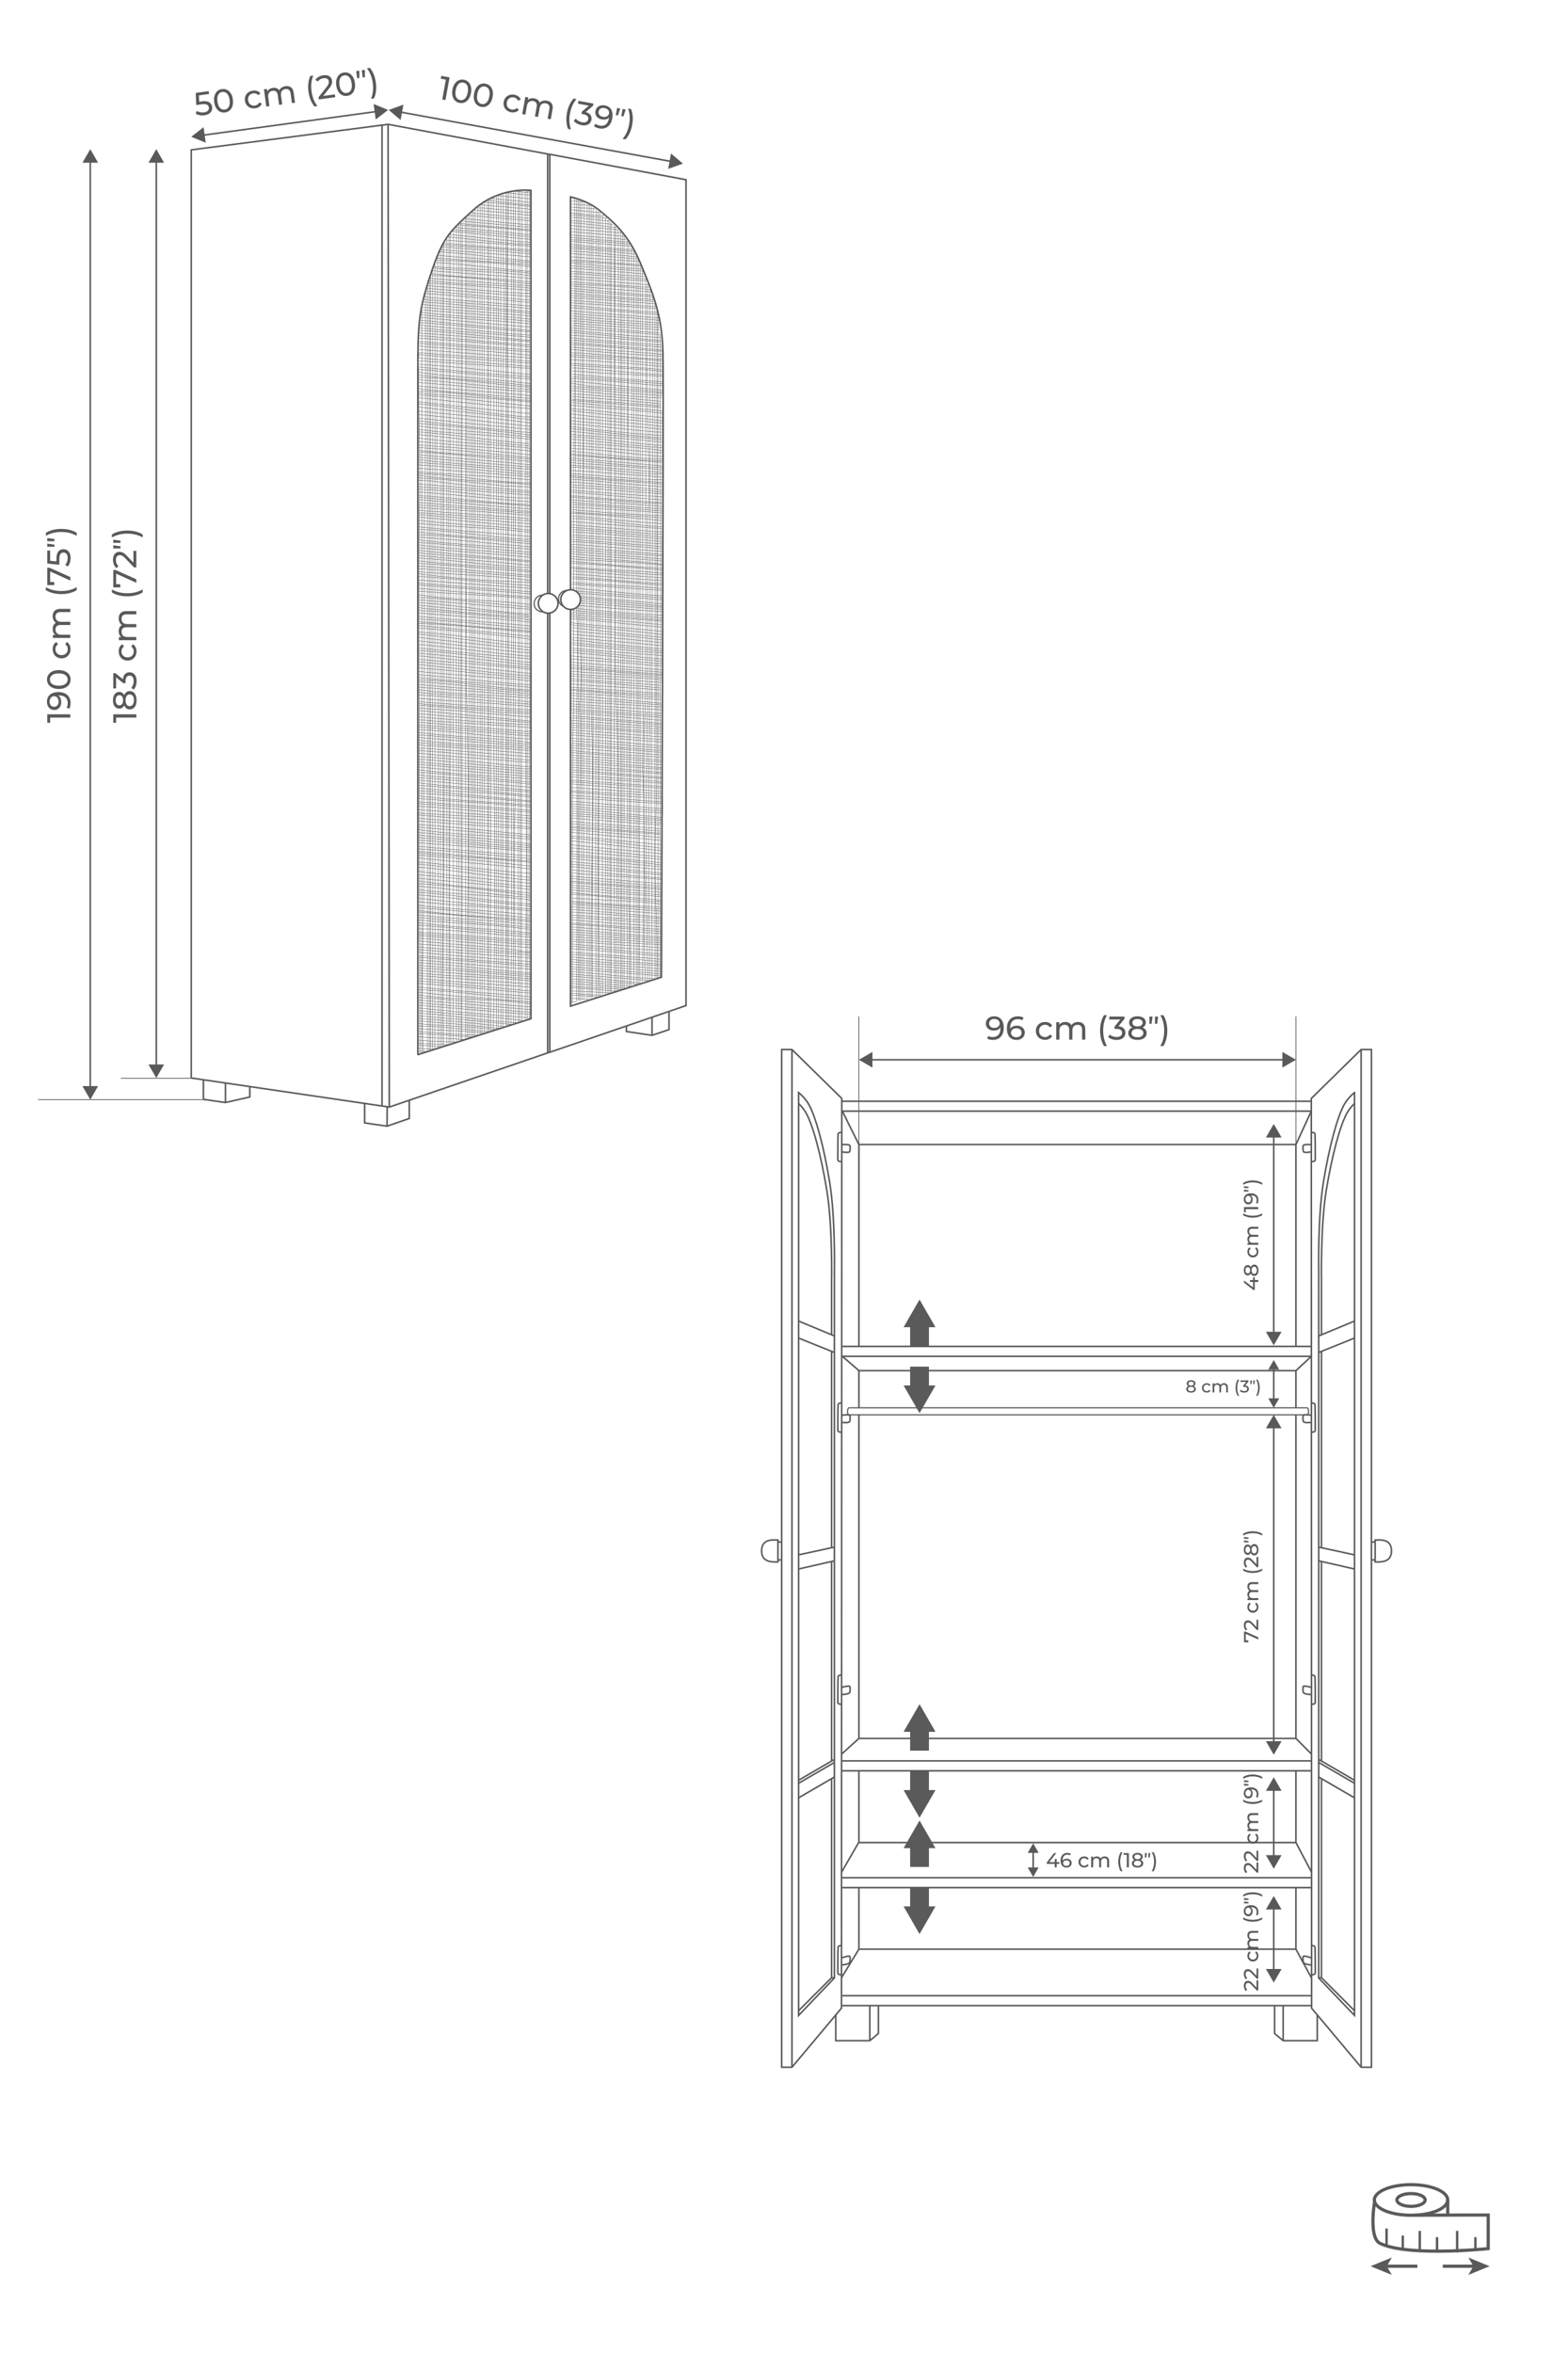 <svg viewBox="0 0 1000 1500" version="1.1" y="0" x="0" id="katman_1" xml:space="preserve" preserveAspectRatio="xMidYMid meet" xmlns="http://www.w3.org/2000/svg"><defs id="defs1"></defs><style id="style1">.st0{fill:#5a5a5a}.st1{fill:none;stroke:#595959;stroke-miterlimit:10}.st2{fill:#595959}.st3,.st4,.st5,.st6{fill:none;stroke:#595959;stroke-width:.25;stroke-miterlimit:10}.st4,.st5,.st6{stroke-width:.75}.st5,.st6{stroke-width:.5}.st6{stroke:#5a5a5a;stroke-width:12}</style><a data-encoded-tag-name="foreignobject" data-encoded-tag-value="" data-encoded-attr-width="MQ==" data-encoded-attr-height="MQ==" data-encoded-attr-x="MA==" data-encoded-attr-y="MA==" data-encoded-attr-requiredextensions="aHR0cCUzQSUyRiUyRm5zLmFkb2JlLmNvbSUyRkFkb2JlSWxsdXN0cmF0b3IlMkYxMC4wJTJG"></a><g id="g110"><path id="path1" class="st0" d="M899.89 1407.53c-5.72 0-10.03-2.19-10.03-5.09s4.31-5.09 10.03-5.09 10.03 2.19 10.03 5.09-4.31 5.09-10.03 5.09m0-8.15c-4.95 0-7.99 1.78-7.99 3.06s3.04 3.06 7.99 3.06 7.99-1.78 7.99-3.06-3.04-3.06-7.99-3.06"></path><path id="path2" class="st0" d="M899.89 1413.2c-13.69 0-24.42-4.73-24.42-10.76 0-6.04 10.73-10.76 24.42-10.76s24.42 4.73 24.42 10.76c0 6.04-10.73 10.76-24.42 10.76m0-19.49c-13.39 0-22.38 4.51-22.38 8.73 0 4.21 8.99 8.73 22.38 8.73s22.38-4.51 22.38-8.73c0-4.21-8.99-8.73-22.38-8.73"></path><path id="path3" class="st0" d="M916.49 1436.11c-17.41 0-29.77-1.71-36.78-5.08-3.49-1.68-5.21-6.91-5.13-15.55.06-6.2 1.03-11.85 1.07-12.09l2.01.35c-1.07 6.17-2.62 22.78 2.94 25.46 16.34 7.87 60.58 3.99 67.5 3.33v-19.45h-14.91l-31.28.1-.01-2.04 31.28-.1h16.95v23.33l-.91.1c-.13.01-12.93 1.36-27.77 1.61-1.7.01-3.36.03-4.96.03"></path><path id="path4" class="st0" d="M922.27 1402.44h2.04v9.64h-2.04zM893.86 1425.14h1.53v8.95h-1.53zM904.7 1422.16h1.53v12.31h-1.53zM915.72 1426.16h1.53v8.56h-1.53zM928.54 1422.16h1.53v13.67h-1.53zM940.18 1426.16h1.53v8.56h-1.53zM883.51 1420.63h1.53v11.58h-1.53zM883.7 1443.66h20.23v2.04H883.7z"></path><path id="path5" class="st0" d="m874.06 1444.68 13.59 5.55-3.23-5.55 3.23-5.55zM920.14 1443.66h20.23v2.04h-20.23z"></path><path id="path6" class="st0" d="m950.01 1444.68-13.58 5.55 3.22-5.55-3.22-5.55z"></path><path id="path7" class="st1" d="M57.57 102.28v591.55"></path><path id="path8" class="st2" d="m52.59 103.74 4.98-8.64 4.99 8.64zM52.59 692.37l4.98 8.64 4.99-8.64zM30.14 455.37h14.7v2.08H31.97v3.32h-1.83zM31.88 442.83c1.27-1.07 3.08-1.61 5.42-1.61 1.64 0 3.03.29 4.19.87s2.03 1.39 2.62 2.44c.6 1.04.89 2.26.89 3.64 0 .71-.07 1.39-.22 2.02s-.36 1.18-.64 1.64l-1.64-.8c.46-.71.69-1.66.69-2.83 0-1.53-.47-2.72-1.42-3.58-.94-.86-2.32-1.29-4.13-1.29h-.52q.945.63 1.44 1.74c.33.74.49 1.58.49 2.5 0 .97-.18 1.83-.55 2.59-.36.76-.89 1.36-1.56 1.79-.68.43-1.46.64-2.34.64-.92 0-1.74-.23-2.44-.68-.7-.46-1.24-1.07-1.63-1.86-.38-.78-.58-1.67-.58-2.65.02-1.98.66-3.5 1.93-4.57m5.11 2.61c-.25-.52-.59-.92-1.03-1.21s-.92-.43-1.45-.43c-.52 0-.99.14-1.42.41s-.77.67-1.03 1.2-.39 1.16-.39 1.9q0 1.455.78 2.34c.52.6 1.21.89 2.08.89q1.305 0 2.07-.9c.51-.6.77-1.41.77-2.44 0-.65-.13-1.24-.38-1.76M44.12 436.29c-.59.9-1.46 1.61-2.59 2.13s-2.48.78-4.03.78-2.9-.26-4.03-.78-2-1.23-2.59-2.13-.89-1.94-.89-3.1c0-1.15.3-2.17.89-3.08.6-.9 1.46-1.61 2.59-2.13s2.48-.78 4.03-.78 2.9.26 4.03.78 2 1.23 2.59 2.13c.6.9.89 1.93.89 3.08 0 1.17-.3 2.2-.89 3.1m-2.43-5.92c-.97-.71-2.37-1.06-4.2-1.06s-3.23.35-4.2 1.06-1.45 1.65-1.45 2.83c0 1.19.48 2.14 1.45 2.84.97.71 2.37 1.06 4.2 1.06s3.23-.35 4.2-1.06 1.45-1.66 1.45-2.84-.48-2.12-1.45-2.83M44.23 416.83c-.49.89-1.17 1.59-2.03 2.09s-1.84.76-2.93.76-2.07-.25-2.93-.76c-.86-.5-1.53-1.2-2.02-2.09q-.72-1.335-.72-3.03c0-1.01.2-1.91.61-2.7s.99-1.4 1.76-1.84l.99 1.53c-.53.35-.93.78-1.2 1.3s-.4 1.09-.4 1.72c0 .73.16 1.38.48 1.96s.78 1.04 1.38 1.37 1.28.49 2.05.49c.78 0 1.47-.16 2.07-.49s1.05-.78 1.38-1.37.48-1.24.48-1.96c0-.63-.13-1.2-.4-1.72s-.66-.95-1.2-1.3l.97-1.53c.77.43 1.36 1.05 1.77 1.84s.62 1.69.62 2.7c.01 1.13-.24 2.14-.73 3.03M34.82 389.4c.81-.82 2.02-1.23 3.61-1.23h6.4v2.02h-6.17c-1.08 0-1.89.25-2.44.75s-.82 1.21-.82 2.13c0 1.02.32 1.83.96 2.44.64.6 1.55.9 2.74.9h5.73v2.02h-6.17c-1.08 0-1.89.25-2.44.75s-.82 1.21-.82 2.13c0 1.02.32 1.83.96 2.44.64.6 1.55.9 2.74.9h5.73v2.02H33.71v-1.93h1.66a3.95 3.95 0 0 1-1.31-1.6q-.45-.99-.45-2.25c0-.87.18-1.64.52-2.31.35-.67.86-1.19 1.53-1.55-.64-.42-1.15-1-1.51-1.75s-.55-1.59-.55-2.53c.01-1.42.41-2.53 1.22-3.35M44.47 378.07c-1.67.43-3.47.65-5.39.65s-3.72-.22-5.41-.65-3.16-1.05-4.42-1.85v-1.91c1.47.84 3.01 1.46 4.62 1.85s3.35.59 5.21.59 3.6-.2 5.21-.59a17.7 17.7 0 0 0 4.62-1.85v1.91c-1.28.8-2.76 1.42-4.44 1.85M30.14 361.92h1.43l13.27 5.94v2.23l-12.87-5.82V371h2.62v2.02h-4.45zM37.19 351.62c.79-.99 1.87-1.48 3.24-1.48.87 0 1.65.21 2.34.62s1.24 1.04 1.64 1.87.6 1.86.6 3.08c0 1.04-.16 2.04-.47 3-.31.97-.75 1.76-1.31 2.39l-1.66-.97c.48-.5.86-1.15 1.14-1.93.29-.78.43-1.61.43-2.48 0-1.11-.23-1.96-.7-2.57s-1.11-.91-1.92-.91c-.88 0-1.55.34-2.01 1.01-.45.67-.68 1.82-.68 3.44v3.34l-7.69-.78v-8.29h1.83v6.53l4.03.4v-1.64c0-2.09.4-3.64 1.19-4.63M34.76 348.57h-4.62v-2l4.62.63zM34.76 345h-4.62v-2l4.62.63zM48.92 341.6q-2.205-1.26-4.62-1.86c-1.61-.4-3.35-.6-5.21-.6s-3.6.2-5.21.6q-2.415.6-4.62 1.86v-1.91c1.26-.81 2.73-1.43 4.41-1.87 1.68-.43 3.49-.65 5.42-.65 1.92 0 3.72.22 5.4.65s3.16 1.06 4.43 1.87z"></path><path id="path9" class="st1" d="M99.67 102.28v577.76"></path><path id="path10" class="st2" d="m94.68 103.74 4.99-8.64 4.98 8.64zM94.68 678.58l4.99 8.64 4.98-8.64zM72.24 455.37h14.7v2.08H74.06v3.32h-1.83v-5.4zM80.61 441.24c.6-.45 1.32-.67 2.16-.67.88 0 1.65.24 2.3.71.65.48 1.15 1.15 1.5 2.04.35.88.52 1.92.52 3.11 0 1.18-.17 2.2-.52 3.08s-.85 1.55-1.5 2.03-1.42.71-2.3.71q-1.26 0-2.16-.66c-.6-.44-1.06-1.08-1.39-1.92-.32.67-.75 1.18-1.28 1.53s-1.16.52-1.89.52c-.81 0-1.52-.22-2.12-.66s-1.06-1.06-1.39-1.86c-.32-.8-.48-1.72-.48-2.77 0-1.06.16-2 .48-2.8s.78-1.43 1.39-1.87c.6-.44 1.31-.66 2.12-.66.71 0 1.34.18 1.88.54s.97.87 1.29 1.54c.33-.85.79-1.49 1.39-1.94m-6.2 7.54c.43.57 1 .86 1.73.86s1.3-.28 1.72-.85.63-1.35.63-2.36q0-1.53-.63-2.4c-.42-.58-.99-.87-1.72-.87s-1.31.3-1.73.89c-.43.59-.64 1.39-.64 2.38s.21 1.78.64 2.35m10.27-5.1c-.48-.67-1.14-1.01-1.96-1.01-.81 0-1.45.34-1.92 1.01s-.7 1.59-.7 2.75.23 2.07.7 2.73q.705.99 1.92.99c.83 0 1.48-.33 1.96-.99q.72-.99.72-2.73c0-1.74-.24-2.08-.72-2.75M79.74 429.71c.75-.76 1.7-1.13 2.87-1.13q1.26 0 2.28.63c.68.42 1.22 1.05 1.62 1.88s.6 1.85.6 3.06c0 1.05-.16 2.06-.47 3.02-.31.97-.75 1.76-1.31 2.37l-1.66-.97c.48-.5.86-1.15 1.14-1.93.29-.78.43-1.62.43-2.5q0-1.635-.69-2.55c-.46-.61-1.1-.91-1.91-.91q-1.215 0-1.89.9c-.45.6-.67 1.51-.67 2.73v1.18H78.6l-4.54-3.7v7.08h-1.83v-9.7h1.43l4.75 3.84c.14-1.44.58-2.54 1.33-3.3M86.33 418.26c-.49.89-1.17 1.59-2.03 2.09s-1.84.76-2.93.76-2.07-.25-2.93-.76c-.86-.5-1.53-1.2-2.02-2.09q-.72-1.335-.72-3.03c0-1.01.2-1.91.61-2.7s.99-1.4 1.76-1.84l.99 1.53c-.53.35-.93.78-1.2 1.3s-.4 1.09-.4 1.72c0 .73.16 1.38.48 1.96s.78 1.04 1.38 1.37 1.28.49 2.05.49c.78 0 1.47-.16 2.07-.49s1.05-.78 1.38-1.37.48-1.24.48-1.96c0-.63-.13-1.2-.4-1.72s-.66-.95-1.2-1.3l.97-1.53c.77.43 1.36 1.05 1.77 1.84s.62 1.69.62 2.7c0 1.13-.24 2.14-.73 3.03M76.92 390.83c.81-.82 2.02-1.23 3.61-1.23h6.4v2.02h-6.17c-1.08 0-1.89.25-2.44.75s-.82 1.21-.82 2.13c0 1.02.32 1.83.96 2.44.64.6 1.55.9 2.74.9h5.73v2.02h-6.17c-1.08 0-1.89.25-2.44.75s-.82 1.21-.82 2.13c0 1.02.32 1.83.96 2.44.64.6 1.55.9 2.74.9h5.73v2.02H75.81v-1.93h1.66a3.95 3.95 0 0 1-1.31-1.6q-.45-.99-.45-2.25c0-.87.18-1.64.52-2.31.35-.67.86-1.19 1.53-1.55-.64-.42-1.15-1-1.51-1.75s-.55-1.59-.55-2.53c0-1.42.41-2.53 1.22-3.35M86.57 379.5c-1.67.43-3.47.65-5.39.65s-3.72-.22-5.41-.65-3.16-1.05-4.42-1.85v-1.91c1.47.84 3.01 1.46 4.62 1.85s3.35.59 5.21.59 3.6-.2 5.21-.59a17.7 17.7 0 0 0 4.62-1.85v1.91c-1.29.8-2.77 1.42-4.44 1.85M72.24 363.35h1.43l13.27 5.94v2.23l-12.87-5.82v6.72h2.62v2.02h-4.45zM85.11 351.17h1.83v10.56h-1.43l-5.77-5.98c-.7-.73-1.31-1.22-1.82-1.47s-1.03-.38-1.54-.38q-1.155 0-1.8.81c-.43.54-.64 1.31-.64 2.32 0 1.62.53 2.88 1.6 3.76l-1.24 1.43c-.7-.57-1.25-1.33-1.64-2.26s-.59-1.97-.59-3.12c0-1.54.37-2.76 1.1-3.67.74-.91 1.73-1.37 2.99-1.37.78 0 1.53.17 2.23.5s1.5.97 2.39 1.91l4.33 4.49zM76.86 349.62h-4.62v-2l4.62.63zM76.86 346.05h-4.62v-2l4.62.63zM91.01 342.65q-2.205-1.26-4.62-1.86c-1.61-.4-3.35-.6-5.21-.6s-3.6.2-5.21.6q-2.415.6-4.62 1.86v-1.91c1.26-.81 2.73-1.43 4.41-1.87 1.68-.43 3.49-.65 5.42-.65 1.92 0 3.72.22 5.4.65s3.16 1.06 4.43 1.87zM638.53 649.8c1.07 1.27 1.61 3.08 1.61 5.42 0 1.64-.29 3.03-.87 4.19s-1.39 2.03-2.44 2.62c-1.04.6-2.26.89-3.64.89-.71 0-1.39-.07-2.02-.22s-1.18-.36-1.64-.64l.8-1.64c.71.46 1.66.69 2.83.69 1.53 0 2.72-.47 3.58-1.42.86-.94 1.29-2.32 1.29-4.13v-.52q-.63.945-1.74 1.44c-.74.33-1.58.49-2.5.49-.97 0-1.83-.18-2.59-.55-.76-.36-1.36-.89-1.79-1.56-.43-.68-.64-1.46-.64-2.34 0-.92.23-1.74.68-2.44.46-.7 1.07-1.24 1.86-1.63.78-.38 1.67-.58 2.65-.58 1.98.02 3.5.65 4.57 1.93m-2.61 5.1c.52-.25.92-.59 1.21-1.03s.43-.92.43-1.45c0-.52-.14-.99-.41-1.42s-.67-.77-1.2-1.03-1.16-.39-1.9-.39q-1.455 0-2.34.78c-.6.52-.89 1.21-.89 2.08q0 1.305.9 2.07c.6.51 1.41.77 2.44.77.65 0 1.24-.13 1.76-.38M651.09 654.38c.76.36 1.36.89 1.8 1.56.43.68.65 1.46.65 2.34 0 .92-.23 1.74-.68 2.44s-1.08 1.24-1.87 1.63-1.68.58-2.66.58c-1.97 0-3.5-.64-4.57-1.91s-1.61-3.08-1.61-5.42c0-1.64.29-3.03.87-4.19.58-1.15 1.39-2.03 2.44-2.62 1.04-.59 2.26-.89 3.64-.89.71 0 1.39.07 2.02.22s1.18.36 1.64.64l-.8 1.64c-.7-.46-1.64-.69-2.81-.69-1.53 0-2.72.47-3.59 1.42s-1.3 2.32-1.3 4.13c0 .22.01.4.02.52.42-.63 1-1.11 1.73-1.44.74-.33 1.56-.49 2.49-.49.96-.02 1.83.16 2.59.53m-.49 6.06c.6-.52.9-1.21.9-2.08s-.3-1.56-.91-2.07-1.42-.77-2.45-.77c-.66 0-1.24.13-1.75.38s-.91.6-1.2 1.03-.43.92-.43 1.45c0 .52.14.99.41 1.42s.67.77 1.2 1.03c.52.26 1.15.39 1.88.39.96 0 1.74-.26 2.35-.78M663.48 662.14c-.89-.49-1.59-1.17-2.09-2.03s-.76-1.84-.76-2.93.25-2.07.76-2.93c.5-.86 1.2-1.53 2.09-2.02q1.335-.72 3.03-.72c1.01 0 1.91.2 2.7.61s1.4.99 1.84 1.76l-1.53.99c-.35-.53-.78-.93-1.3-1.2s-1.09-.4-1.72-.4c-.73 0-1.38.16-1.96.48s-1.04.78-1.37 1.38-.49 1.28-.49 2.05c0 .78.16 1.47.49 2.07s.78 1.05 1.37 1.38 1.24.48 1.96.48c.63 0 1.2-.13 1.72-.4s.95-.66 1.3-1.2l1.53.97c-.43.77-1.05 1.36-1.84 1.77s-1.69.62-2.7.62c-1.13.01-2.14-.24-3.03-.73M690.91 652.74c.82.81 1.23 2.02 1.23 3.61v6.4h-2.02v-6.17c0-1.08-.25-1.89-.75-2.44s-1.21-.82-2.13-.82c-1.02 0-1.83.32-2.44.96-.6.64-.9 1.55-.9 2.74v5.73h-2.02v-6.17c0-1.08-.25-1.89-.75-2.44s-1.21-.82-2.13-.82c-1.02 0-1.83.32-2.44.96-.6.64-.9 1.55-.9 2.74v5.73h-2.02v-11.13h1.93v1.66c.41-.57.94-1.01 1.6-1.31q.99-.45 2.25-.45c.87 0 1.64.18 2.31.52.67.35 1.19.86 1.55 1.53.42-.64 1-1.15 1.75-1.51s1.59-.55 2.53-.55c1.42.01 2.53.42 3.35 1.23M702.24 662.39c-.43-1.67-.65-3.47-.65-5.39s.22-3.72.65-5.41 1.05-3.16 1.85-4.42H706a17.7 17.7 0 0 0-1.85 4.62c-.39 1.61-.59 3.35-.59 5.21s.2 3.6.59 5.21a17.7 17.7 0 0 0 1.85 4.62h-1.91c-.8-1.29-1.42-2.77-1.85-4.44M716.6 655.56c.76.75 1.13 1.7 1.13 2.87q0 1.26-.63 2.28c-.42.68-1.05 1.22-1.88 1.62s-1.85.6-3.06.6c-1.05 0-2.06-.16-3.02-.47-.97-.31-1.76-.75-2.37-1.31l.97-1.66c.5.48 1.15.86 1.93 1.14.78.29 1.62.43 2.5.43q1.635 0 2.55-.69c.61-.46.91-1.1.91-1.91q0-1.215-.9-1.89c-.6-.45-1.51-.67-2.73-.67h-1.18v-1.47l3.7-4.54h-7.08v-1.83h9.7v1.43l-3.84 4.75q2.16.195 3.3 1.32M730.6 656.43c.45.6.67 1.32.67 2.16 0 .88-.24 1.65-.71 2.3-.48.65-1.15 1.15-2.04 1.5-.88.35-1.92.52-3.11.52-1.18 0-2.2-.17-3.08-.52s-1.55-.85-2.03-1.5-.71-1.42-.71-2.3q0-1.26.66-2.16c.44-.6 1.08-1.06 1.92-1.39-.67-.32-1.18-.75-1.53-1.28s-.52-1.16-.52-1.89c0-.81.22-1.52.66-2.12s1.06-1.06 1.86-1.39c.8-.32 1.72-.48 2.77-.48 1.06 0 2 .16 2.8.48s1.43.78 1.87 1.39c.44.6.66 1.31.66 2.12 0 .71-.18 1.34-.54 1.88s-.87.97-1.54 1.29c.85.33 1.5.79 1.94 1.39m-2.43 4.07c.67-.48 1.01-1.14 1.01-1.96 0-.81-.34-1.45-1.01-1.92s-1.59-.7-2.75-.7-2.07.23-2.73.7q-.99.705-.99 1.92c0 .83.33 1.48.99 1.96q.99.72 2.73.72c1.74 0 2.08-.24 2.75-.72m-5.1-10.27c-.57.43-.86 1-.86 1.73s.28 1.3.85 1.72 1.35.63 2.36.63q1.53 0 2.4-.63c.58-.42.87-.99.87-1.72s-.3-1.31-.89-1.73c-.59-.43-1.39-.64-2.38-.64s-1.78.21-2.35.64M733.04 652.67v-4.62h2l-.63 4.62zM736.61 652.67v-4.62h2l-.63 4.62zM740.01 666.83q1.26-2.205 1.86-4.62c.4-1.61.6-3.35.6-5.21s-.2-3.6-.6-5.21q-.6-2.415-1.86-4.62h1.91c.81 1.26 1.43 2.73 1.87 4.41.43 1.68.65 3.49.65 5.42 0 1.92-.22 3.72-.65 5.4s-1.06 3.16-1.87 4.43zM801.35 1187.27h1.13v6.54h-.88l-3.58-3.7c-.43-.45-.81-.75-1.12-.91-.32-.16-.63-.23-.96-.23-.48 0-.85.17-1.11.5s-.4.81-.4 1.44c0 1 .33 1.78.99 2.33l-.77.88c-.43-.36-.77-.82-1.01-1.4a5 5 0 0 1-.36-1.93c0-.95.23-1.71.68-2.28s1.07-.84 1.85-.84c.49 0 .95.1 1.38.31s.93.6 1.48 1.18l2.68 2.78zM801.35 1179.81h1.13v6.54h-.88l-3.58-3.7c-.43-.45-.81-.75-1.12-.91-.32-.16-.63-.23-.96-.23-.48 0-.85.17-1.11.5s-.4.81-.4 1.44c0 1 .33 1.78.99 2.33l-.77.88c-.43-.36-.77-.82-1.01-1.4a5 5 0 0 1-.36-1.93c0-.95.23-1.71.68-2.28s1.07-.84 1.85-.84c.49 0 .95.1 1.38.31s.93.6 1.48 1.18l2.68 2.78zM802.1 1173.56c-.3.55-.72.98-1.25 1.29s-1.14.47-1.81.47c-.68 0-1.28-.16-1.81-.47a3.3 3.3 0 0 1-1.25-1.29c-.3-.55-.45-1.18-.45-1.88 0-.62.13-1.18.38-1.67s.62-.87 1.09-1.14l.61.95c-.33.22-.58.49-.74.81s-.25.68-.25 1.07c0 .45.1.86.3 1.22s.48.64.85.84.79.31 1.27.31c.49 0 .91-.1 1.28-.31.37-.2.65-.49.85-.84.2-.36.3-.77.3-1.22 0-.39-.08-.75-.25-1.07-.16-.32-.41-.59-.74-.81l.6-.95c.48.27.84.65 1.1 1.14s.38 1.05.38 1.67c-.01.7-.16 1.33-.46 1.88M796.28 1156.58c.5-.51 1.25-.76 2.24-.76h3.96v1.25h-3.82c-.67 0-1.17.15-1.51.46s-.51.75-.51 1.32c0 .63.2 1.13.59 1.51s.96.56 1.7.56h3.55v1.25h-3.82c-.67 0-1.17.15-1.51.46s-.51.75-.51 1.32c0 .63.2 1.14.59 1.51s.96.56 1.7.56h3.55v1.25h-6.89v-1.2h1.03q-.54-.375-.81-.99c-.19-.41-.28-.87-.28-1.39 0-.54.11-1.01.33-1.43s.53-.74.95-.96c-.4-.26-.71-.62-.94-1.08a3.6 3.6 0 0 1-.34-1.57q-.015-1.305.75-2.07M802.25 1149.57c-1.04.27-2.15.4-3.33.4s-2.3-.13-3.35-.4-1.96-.65-2.74-1.14v-1.18c.91.52 1.86.9 2.86 1.14s2.07.36 3.22.36 2.23-.12 3.22-.36c1-.24 1.95-.62 2.86-1.14v1.18c-.79.49-1.71.87-2.74 1.14M794.46 1140.42c.79-.66 1.91-1 3.35-1 1.01 0 1.88.18 2.59.54s1.26.86 1.62 1.51c.37.65.55 1.4.55 2.26 0 .44-.04.86-.14 1.25-.09.39-.22.73-.4 1.01l-1.01-.49c.29-.44.43-1.03.43-1.75 0-.94-.29-1.68-.88-2.22-.58-.53-1.44-.8-2.55-.8h-.33c.39.26.69.62.89 1.08s.3.97.3 1.55c0 .6-.11 1.13-.34 1.61-.22.47-.55.84-.97 1.1s-.9.4-1.45.4c-.57 0-1.07-.14-1.51-.42-.43-.28-.77-.67-1.01-1.15-.24-.49-.36-1.03-.36-1.64.03-1.23.43-2.17 1.22-2.84m3.16 1.62c-.16-.32-.37-.57-.64-.75s-.57-.27-.9-.27c-.32 0-.61.08-.88.25-.26.17-.48.42-.64.74s-.24.72-.24 1.18c0 .6.16 1.08.48 1.45s.75.55 1.29.55.96-.19 1.28-.56.47-.88.47-1.51c.01-.39-.07-.76-.22-1.08M796.24 1138.29h-2.86v-1.24l2.86.39zM796.24 1136.08h-2.86v-1.24l2.86.39zM805 1133.97c-.91-.52-1.86-.9-2.86-1.15s-2.07-.37-3.22-.37-2.23.12-3.22.37c-1 .25-1.95.63-2.86 1.15v-1.18c.78-.5 1.69-.89 2.73-1.16s2.16-.4 3.35-.4 2.3.13 3.34.4 1.96.65 2.74 1.16zM793.38 1040.1h.88l8.22 3.68v1.38l-7.97-3.6v4.16h1.62v1.25h-2.76v-6.87zM801.35 1032.56h1.13v6.54h-.88l-3.58-3.7c-.43-.45-.81-.75-1.12-.91-.32-.16-.63-.23-.96-.23-.48 0-.85.17-1.11.5s-.4.81-.4 1.44c0 1 .33 1.78.99 2.33l-.77.88c-.43-.36-.77-.82-1.01-1.4a5 5 0 0 1-.36-1.93c0-.95.23-1.71.68-2.28s1.07-.84 1.85-.84c.49 0 .95.1 1.38.31s.93.6 1.48 1.18l2.68 2.78zM802.1 1026.32c-.3.55-.72.98-1.25 1.29s-1.14.47-1.81.47c-.68 0-1.28-.16-1.81-.47a3.3 3.3 0 0 1-1.25-1.29c-.3-.55-.45-1.18-.45-1.88 0-.62.13-1.18.38-1.67s.62-.87 1.09-1.14l.61.95c-.33.22-.58.49-.74.81s-.25.68-.25 1.07c0 .45.1.86.3 1.22s.48.64.85.84.79.31 1.27.31c.49 0 .91-.1 1.28-.31.37-.2.65-.49.85-.84.2-.36.3-.77.3-1.22 0-.39-.08-.75-.25-1.07-.16-.32-.41-.59-.74-.81l.6-.95c.48.27.84.65 1.1 1.14s.38 1.05.38 1.67c-.01.7-.16 1.33-.46 1.88M796.28 1009.34c.5-.51 1.25-.76 2.24-.76h3.96v1.25h-3.82c-.67 0-1.17.15-1.51.46s-.51.75-.51 1.32c0 .63.2 1.13.59 1.51s.96.56 1.7.56h3.55v1.25h-3.82c-.67 0-1.17.15-1.51.46s-.51.75-.51 1.32c0 .63.2 1.14.59 1.51s.96.56 1.7.56h3.55v1.25h-6.89v-1.2h1.03q-.54-.375-.81-.99c-.19-.41-.28-.87-.28-1.39 0-.54.11-1.01.33-1.43s.53-.74.95-.96c-.4-.26-.71-.62-.94-1.08a3.6 3.6 0 0 1-.34-1.57q-.015-1.32.75-2.07M802.25 1002.32c-1.04.27-2.15.4-3.33.4s-2.3-.13-3.35-.4-1.96-.65-2.74-1.14V1000c.91.52 1.86.9 2.86 1.14s2.07.36 3.22.36 2.23-.12 3.22-.36c1-.24 1.95-.62 2.86-1.14v1.18c-.79.49-1.71.88-2.74 1.14M801.35 992.56h1.13v6.54h-.88l-3.58-3.7c-.43-.45-.81-.75-1.12-.91-.32-.16-.63-.23-.96-.23-.48 0-.85.17-1.11.5s-.4.81-.4 1.44c0 1 .33 1.78.99 2.33l-.77.88c-.43-.36-.77-.82-1.01-1.4a5 5 0 0 1-.36-1.93c0-.95.23-1.71.68-2.28s1.07-.84 1.85-.84c.49 0 .95.1 1.38.31s.93.6 1.48 1.18l2.68 2.78zM798.56 984.74c.37-.28.82-.42 1.34-.42.55 0 1.02.15 1.42.44s.71.72.93 1.26q.33.825.33 1.92c0 .73-.11 1.36-.33 1.9s-.53.96-.93 1.25-.88.44-1.42.44c-.52 0-.97-.14-1.34-.41s-.66-.67-.86-1.19c-.2.42-.46.73-.79.95s-.72.32-1.17.32c-.5 0-.94-.14-1.31-.41s-.66-.66-.86-1.15-.3-1.07-.3-1.72q0-.99.3-1.74c.2-.5.49-.88.86-1.16.37-.27.81-.41 1.31-.41.44 0 .83.11 1.16.33s.6.54.8.96c.21-.49.49-.89.86-1.16m-3.84 4.66c.26.36.62.53 1.07.53s.81-.18 1.07-.53.39-.84.39-1.46c0-.63-.13-1.13-.39-1.49s-.62-.54-1.07-.54-.81.18-1.07.55-.4.86-.4 1.48.14 1.11.4 1.46m6.36-3.16c-.3-.42-.7-.62-1.21-.62-.5 0-.9.21-1.19.62-.29.42-.43.98-.43 1.7s.14 1.28.43 1.69.69.61 1.19.61c.51 0 .92-.2 1.21-.61.3-.41.45-.97.45-1.69s-.15-1.28-.45-1.7M796.24 983.23h-2.86v-1.24l2.86.39zM796.24 981.02h-2.86v-1.24l2.86.39zM805 978.91c-.91-.52-1.86-.9-2.86-1.15s-2.07-.37-3.22-.37-2.23.12-3.22.37c-1 .25-1.95.63-2.86 1.15v-1.18c.78-.5 1.69-.89 2.73-1.16s2.16-.4 3.35-.4 2.3.13 3.34.4 1.96.65 2.74 1.16zM800.24 814.27V816h2.24v1.26h-2.24v5.06h-.91l-5.95-4.65v-1.4l5.75 4.46v-3.5h-1.98V816h1.98v-1.73zM798.56 806.6c.37-.28.82-.42 1.34-.42.55 0 1.02.15 1.42.44s.71.72.93 1.26q.33.825.33 1.92c0 .73-.11 1.36-.33 1.9s-.53.96-.93 1.25-.88.44-1.42.44c-.52 0-.97-.14-1.34-.41s-.66-.67-.86-1.19c-.2.42-.46.73-.79.95s-.72.32-1.17.32c-.5 0-.94-.14-1.31-.41s-.66-.66-.86-1.15-.3-1.07-.3-1.72q0-.99.3-1.74c.2-.5.49-.88.86-1.16.37-.27.81-.41 1.31-.41.44 0 .83.11 1.16.33s.6.54.8.96c.21-.48.49-.88.86-1.16m-3.84 4.67c.26.36.62.53 1.07.53s.81-.18 1.07-.53.39-.84.39-1.46c0-.63-.13-1.13-.39-1.49s-.62-.54-1.07-.54-.81.18-1.07.55-.4.86-.4 1.48.14 1.1.4 1.46m6.36-3.16c-.3-.42-.7-.62-1.21-.62-.5 0-.9.21-1.19.62-.29.42-.43.98-.43 1.7s.14 1.28.43 1.69.69.61 1.19.61c.51 0 .92-.2 1.21-.61.3-.41.45-.97.45-1.69s-.15-1.28-.45-1.7M802.1 799.81c-.3.55-.72.98-1.25 1.29s-1.14.47-1.81.47c-.68 0-1.28-.16-1.81-.47a3.3 3.3 0 0 1-1.25-1.29c-.3-.55-.45-1.18-.45-1.88 0-.62.13-1.18.38-1.67s.62-.87 1.09-1.14l.61.95c-.33.22-.58.49-.74.81s-.25.68-.25 1.07c0 .45.1.86.3 1.22s.48.64.85.84.79.31 1.27.31c.49 0 .91-.1 1.28-.31.37-.2.65-.49.85-.84.2-.36.3-.77.3-1.22 0-.39-.08-.75-.25-1.07-.16-.32-.41-.59-.74-.81l.6-.95c.48.27.84.65 1.1 1.14s.38 1.05.38 1.67c-.01.7-.16 1.33-.46 1.88M796.28 782.83c.5-.51 1.25-.76 2.24-.76h3.96v1.25h-3.82c-.67 0-1.17.15-1.51.46s-.51.75-.51 1.32c0 .63.2 1.13.59 1.51s.96.56 1.7.56h3.55v1.25h-3.82c-.67 0-1.17.15-1.51.46s-.51.75-.51 1.32c0 .63.2 1.14.59 1.51s.96.56 1.7.56h3.55v1.25h-6.89v-1.2h1.03q-.54-.375-.81-.99c-.19-.41-.28-.87-.28-1.39 0-.54.11-1.01.33-1.43s.53-.74.95-.96c-.4-.26-.71-.62-.94-1.08a3.6 3.6 0 0 1-.34-1.57c-.01-.88.24-1.56.75-2.07M802.25 775.82c-1.04.27-2.15.4-3.33.4s-2.3-.13-3.35-.4-1.96-.65-2.74-1.14v-1.18c.91.52 1.86.9 2.86 1.14s2.07.36 3.22.36 2.23-.12 3.22-.36c1-.24 1.95-.62 2.86-1.14v1.18c-.79.49-1.71.87-2.74 1.14M793.38 769.5h9.1v1.29h-7.97v2.05h-1.13zM794.46 761.73c.79-.66 1.91-1 3.35-1 1.01 0 1.88.18 2.59.54s1.26.86 1.62 1.51c.37.65.55 1.4.55 2.26 0 .44-.04.86-.14 1.25-.09.39-.22.73-.4 1.01l-1.01-.49c.29-.44.43-1.03.43-1.75 0-.94-.29-1.68-.88-2.22-.58-.53-1.44-.8-2.55-.8h-.33c.39.26.69.62.89 1.08s.3.97.3 1.55c0 .6-.11 1.13-.34 1.61-.22.47-.55.84-.97 1.1s-.9.4-1.45.4c-.57 0-1.07-.14-1.51-.42-.43-.28-.77-.67-1.01-1.15-.24-.49-.36-1.03-.36-1.64.03-1.23.43-2.17 1.22-2.84m3.16 1.62c-.16-.32-.37-.57-.64-.75s-.57-.27-.9-.27c-.32 0-.61.08-.88.25-.26.17-.48.42-.64.74s-.24.72-.24 1.18c0 .6.16 1.08.48 1.45s.75.55 1.29.55.96-.19 1.28-.56.47-.88.47-1.51c.01-.39-.07-.76-.22-1.08M796.24 759.59h-2.86v-1.24l2.86.39zM796.24 757.38h-2.86v-1.24l2.86.39zM805 755.28c-.91-.52-1.86-.9-2.86-1.15s-2.07-.37-3.22-.37-2.23.12-3.22.37c-1 .25-1.95.63-2.86 1.15v-1.18c.78-.5 1.69-.89 2.73-1.16s2.16-.4 3.35-.4 2.3.13 3.34.4 1.96.65 2.74 1.16zM762.31 884.37c.23.32.35.69.35 1.13 0 .46-.12.86-.37 1.2s-.6.6-1.07.79-1 .27-1.63.27c-.62 0-1.15-.09-1.61-.27a2.34 2.34 0 0 1-1.06-.79c-.25-.34-.37-.74-.37-1.2 0-.44.12-.82.35-1.13s.57-.56 1.01-.73c-.35-.17-.62-.39-.8-.67s-.28-.61-.28-.99c0-.42.12-.8.35-1.11s.56-.56.97-.73.9-.25 1.45-.25c.56 0 1.05.08 1.47.25s.75.41.98.73.35.69.35 1.11c0 .37-.09.7-.28.98s-.46.51-.81.68c.42.18.76.42 1 .73m-1.28 2.13c.35-.25.53-.6.53-1.03s-.18-.76-.53-1.01-.83-.37-1.44-.37-1.09.12-1.43.37-.52.58-.52 1.01.17.77.52 1.03.82.38 1.43.38 1.09-.13 1.44-.38m-2.67-5.38c-.3.22-.45.53-.45.91q0 .57.45.9c.3.22.71.33 1.24.33q.81 0 1.26-.33c.3-.22.46-.52.46-.9s-.16-.68-.47-.91-.73-.34-1.25-.34c-.53.01-.94.12-1.24.34M768.05 887.37a2.8 2.8 0 0 1-1.09-1.06c-.26-.45-.4-.96-.4-1.53s.13-1.08.4-1.54c.26-.45.63-.8 1.09-1.06s1-.38 1.59-.38c.53 0 1 .11 1.41.32.42.21.74.52.96.92l-.8.52c-.18-.28-.41-.49-.68-.63q-.405-.21-.9-.21c-.38 0-.72.08-1.03.25q-.45.255-.72.72a2.2 2.2 0 0 0-.26 1.07c0 .41.09.77.26 1.08q.255.465.72.72c.3.17.65.25 1.03.25q.495 0 .9-.21c.27-.14.5-.35.68-.63l.8.51q-.345.6-.96.93c-.41.22-.88.32-1.41.32-.59.02-1.12-.11-1.59-.36M782.42 882.44c.43.42.64 1.06.64 1.89v3.35H782v-3.23c0-.56-.13-.99-.39-1.28s-.63-.43-1.12-.43c-.54 0-.96.17-1.28.5s-.47.81-.47 1.44v3h-1.06v-3.23c0-.56-.13-.99-.39-1.28s-.63-.43-1.12-.43c-.54 0-.96.17-1.28.5s-.47.81-.47 1.44v3h-1.06v-5.83h1.01v.87q.315-.45.84-.69c.34-.16.74-.24 1.18-.24.45 0 .86.09 1.21.27s.62.45.81.8c.22-.34.53-.6.92-.79s.83-.29 1.33-.29c.75.02 1.33.23 1.76.66M788.35 887.49c-.23-.88-.34-1.82-.34-2.82s.11-1.95.34-2.83.55-1.66.97-2.32h1c-.44.77-.76 1.58-.97 2.42s-.31 1.75-.31 2.73.1 1.88.31 2.73c.21.84.53 1.65.97 2.42h-1c-.42-.68-.74-1.45-.97-2.33M795.88 883.92c.4.39.59.89.59 1.5 0 .44-.11.84-.33 1.19s-.55.64-.98.85-.97.31-1.6.31c-.55 0-1.08-.08-1.58-.25s-.92-.39-1.24-.69l.51-.87c.26.25.6.45 1.01.6s.85.23 1.31.23c.57 0 1.02-.12 1.34-.36s.48-.58.48-1c0-.43-.16-.76-.47-.99s-.79-.35-1.43-.35h-.62v-.77l1.94-2.38h-3.71v-.96h5.08v.75l-2.01 2.49c.74.07 1.31.31 1.71.7M797.41 882.41v-2.42h1.04l-.33 2.42zM799.28 882.41v-2.42h1.04l-.33 2.42zM801.06 889.82c.44-.77.76-1.58.97-2.42s.31-1.75.31-2.73c0-.97-.1-1.88-.31-2.73s-.53-1.65-.97-2.42h1c.43.66.75 1.43.98 2.31s.34 1.83.34 2.84c0 1-.11 1.95-.34 2.83s-.55 1.65-.98 2.32zM801.35 1262.37h1.13v6.54h-.88l-3.58-3.7c-.43-.45-.81-.75-1.12-.91-.32-.16-.63-.23-.96-.23-.48 0-.85.17-1.11.5s-.4.81-.4 1.44c0 1 .33 1.78.99 2.33l-.77.88c-.43-.36-.77-.82-1.01-1.4a5 5 0 0 1-.36-1.93c0-.95.23-1.71.68-2.28s1.07-.84 1.85-.84c.49 0 .95.1 1.38.31s.93.6 1.48 1.18l2.68 2.78zM801.35 1254.91h1.13v6.54h-.88l-3.58-3.7c-.43-.45-.81-.75-1.12-.91-.32-.16-.63-.23-.96-.23-.48 0-.85.17-1.11.5s-.4.81-.4 1.44c0 1 .33 1.78.99 2.33l-.77.88c-.43-.36-.77-.82-1.01-1.4a5 5 0 0 1-.36-1.93c0-.95.23-1.71.68-2.28s1.07-.84 1.85-.84c.49 0 .95.1 1.38.31s.93.6 1.48 1.18l2.68 2.78zM802.1 1248.66c-.3.55-.72.98-1.25 1.29s-1.14.47-1.81.47c-.68 0-1.28-.16-1.81-.47a3.3 3.3 0 0 1-1.25-1.29c-.3-.55-.45-1.18-.45-1.88 0-.62.13-1.18.38-1.67s.62-.87 1.09-1.14l.61.95c-.33.22-.58.49-.74.81s-.25.68-.25 1.07c0 .45.1.86.3 1.22s.48.64.85.84.79.31 1.27.31c.49 0 .91-.1 1.28-.31.37-.2.65-.49.85-.84.2-.36.3-.77.3-1.22 0-.39-.08-.75-.25-1.07-.16-.32-.41-.59-.74-.81l.6-.95c.48.27.84.65 1.1 1.14s.38 1.05.38 1.67c-.01.71-.16 1.33-.46 1.88M796.28 1231.68c.5-.51 1.25-.76 2.24-.76h3.96v1.25h-3.82c-.67 0-1.17.15-1.51.46s-.51.75-.51 1.32c0 .63.2 1.13.59 1.51s.96.56 1.7.56h3.55v1.25h-3.82c-.67 0-1.17.15-1.51.46s-.51.75-.51 1.32c0 .63.2 1.14.59 1.51s.96.56 1.7.56h3.55v1.25h-6.89v-1.2h1.03q-.54-.375-.81-.99c-.19-.41-.28-.87-.28-1.39 0-.54.11-1.01.33-1.43s.53-.74.95-.96c-.4-.26-.71-.62-.94-1.08a3.6 3.6 0 0 1-.34-1.57q-.015-1.305.75-2.07M802.25 1224.67c-1.04.27-2.15.4-3.33.4s-2.3-.13-3.35-.4-1.96-.65-2.74-1.14v-1.18c.91.52 1.86.9 2.86 1.14s2.07.36 3.22.36 2.23-.12 3.22-.36c1-.24 1.95-.62 2.86-1.14v1.18c-.79.49-1.71.87-2.74 1.14M794.46 1215.53c.79-.66 1.91-1 3.35-1 1.01 0 1.88.18 2.59.54s1.26.86 1.62 1.51c.37.65.55 1.4.55 2.26 0 .44-.04.86-.14 1.25-.09.39-.22.73-.4 1.01l-1.01-.49c.29-.44.43-1.03.43-1.75 0-.94-.29-1.68-.88-2.22-.58-.53-1.44-.8-2.55-.8h-.33c.39.26.69.62.89 1.08s.3.97.3 1.55c0 .6-.11 1.13-.34 1.61-.22.47-.55.84-.97 1.1s-.9.4-1.45.4c-.57 0-1.07-.14-1.51-.42-.43-.28-.77-.67-1.01-1.15-.24-.49-.36-1.03-.36-1.64.03-1.24.43-2.18 1.22-2.84m3.16 1.61c-.16-.32-.37-.57-.64-.75s-.57-.27-.9-.27c-.32 0-.61.08-.88.25-.26.17-.48.42-.64.74s-.24.72-.24 1.18c0 .6.16 1.08.48 1.45s.75.55 1.29.55.96-.19 1.28-.56.47-.88.47-1.51c.01-.39-.07-.76-.22-1.08M796.24 1213.39h-2.86v-1.24l2.86.39zM796.24 1211.18h-2.86v-1.24l2.86.39zM805 1209.07c-.91-.52-1.86-.9-2.86-1.15s-2.07-.37-3.22-.37-2.23.12-3.22.37c-1 .25-1.95.63-2.86 1.15v-1.18c.78-.5 1.69-.89 2.73-1.16s2.16-.4 3.35-.4 2.3.13 3.34.4 1.96.65 2.74 1.16zM675.63 1188.19h-1.73v2.24h-1.26v-2.24h-5.06v-.91l4.65-5.95h1.4l-4.46 5.75h3.5v-1.98h1.22v1.98h1.73v1.11zM681.94 1185.23c.47.23.84.55 1.11.97s.4.9.4 1.45c0 .57-.14 1.07-.42 1.51-.28.43-.67.77-1.16 1.01s-1.04.36-1.64.36c-1.22 0-2.17-.39-2.83-1.18s-.99-1.91-.99-3.35c0-1.01.18-1.88.54-2.59s.86-1.26 1.51-1.62c.65-.37 1.4-.55 2.25-.55.44 0 .86.05 1.25.14s.73.22 1.01.4l-.49 1.01c-.43-.29-1.01-.43-1.74-.43-.95 0-1.69.29-2.22.88-.54.58-.81 1.44-.81 2.55 0 .14 0 .25.01.32.26-.39.62-.69 1.07-.89.46-.2.97-.3 1.54-.3.6-.02 1.13.09 1.61.31m-.31 3.76c.37-.32.56-.75.56-1.29s-.19-.96-.57-1.28-.88-.47-1.51-.47c-.41 0-.77.08-1.09.23-.32.16-.56.37-.74.64q-.27.405-.27.9c0 .32.08.61.25.88.17.26.42.48.74.64s.71.24 1.16.24c.61-.01 1.1-.17 1.47-.49M689.61 1190.04a3.3 3.3 0 0 1-1.29-1.25c-.31-.53-.47-1.14-.47-1.81 0-.68.16-1.28.47-1.81a3.3 3.3 0 0 1 1.29-1.25c.55-.3 1.18-.45 1.88-.45.62 0 1.18.13 1.67.38s.87.62 1.14 1.09l-.95.61c-.22-.33-.49-.58-.81-.74s-.68-.25-1.07-.25c-.45 0-.86.1-1.22.3s-.64.48-.84.85-.31.79-.31 1.27c0 .49.1.91.31 1.28.2.37.49.65.84.85.36.2.77.3 1.22.3.39 0 .75-.08 1.07-.25.32-.16.59-.41.81-.74l.95.6c-.27.48-.65.84-1.14 1.1s-1.05.38-1.67.38c-.71 0-1.33-.15-1.88-.46M706.58 1184.22c.51.5.76 1.25.76 2.24v3.96h-1.25v-3.82c0-.67-.15-1.17-.46-1.51s-.75-.51-1.32-.51c-.63 0-1.13.2-1.51.59s-.56.96-.56 1.7v3.55H701v-3.82c0-.67-.15-1.17-.46-1.51s-.75-.51-1.32-.51c-.63 0-1.14.2-1.51.59s-.56.96-.56 1.7v3.55h-1.25v-6.89h1.2v1.03q.375-.54.99-.81c.41-.19.87-.28 1.39-.28.54 0 1.01.11 1.43.33s.74.53.96.95c.26-.4.62-.71 1.08-.94.46-.22.99-.34 1.57-.34.87 0 1.56.25 2.06.75M713.6 1190.19c-.27-1.04-.4-2.15-.4-3.33s.13-2.3.4-3.35.65-1.96 1.14-2.74h1.18c-.52.91-.9 1.86-1.14 2.86s-.36 2.07-.36 3.22.12 2.23.36 3.22c.24 1 .62 1.95 1.14 2.86h-1.18c-.49-.78-.87-1.7-1.14-2.74M719.92 1181.32v9.1h-1.29v-7.97h-2.05v-1.13zM728.67 1186.51c.28.37.42.82.42 1.34 0 .55-.15 1.02-.44 1.42s-.72.71-1.26.93q-.825.33-1.92.33c-.73 0-1.36-.11-1.9-.33s-.96-.53-1.25-.93-.44-.88-.44-1.42c0-.52.14-.97.41-1.34s.67-.66 1.19-.86c-.42-.2-.73-.46-.95-.79s-.32-.72-.32-1.17c0-.5.14-.94.41-1.31s.66-.66 1.15-.86 1.07-.3 1.72-.3q.99 0 1.74.3c.5.2.88.49 1.16.86.27.37.41.81.41 1.31 0 .44-.11.83-.33 1.16s-.54.6-.96.8c.48.2.88.49 1.16.86m-1.51 2.51c.42-.3.62-.7.62-1.21 0-.5-.21-.9-.62-1.19-.42-.29-.98-.43-1.7-.43s-1.28.14-1.69.43-.61.69-.61 1.19c0 .51.2.92.61 1.21.41.3.97.45 1.69.45s1.28-.15 1.7-.45m-3.16-6.35c-.36.26-.53.62-.53 1.07s.18.81.53 1.07.84.39 1.46.39c.63 0 1.13-.13 1.49-.39s.54-.62.54-1.07-.18-.81-.55-1.07-.86-.4-1.48-.4-1.11.13-1.46.4M730.17 1184.18v-2.86h1.24l-.39 2.86zM732.38 1184.18v-2.86h1.24l-.39 2.86zM734.49 1192.94c.52-.91.9-1.86 1.15-2.86s.37-2.07.37-3.22-.12-2.23-.37-3.22c-.25-1-.63-1.95-1.15-2.86h1.18c.5.78.89 1.69 1.16 2.73s.4 2.16.4 3.35-.13 2.3-.4 3.34-.65 1.96-1.16 2.74zM133.38 65.18c1.08.65 1.72 1.66 1.9 3.01q.18 1.29-.3 2.4c-.32.74-.86 1.37-1.63 1.88s-1.76.84-2.97 1.01c-1.03.14-2.04.12-3.04-.06s-1.85-.51-2.55-.98l.73-1.77q.84.6 2.07.87c.82.18 1.65.21 2.51.09 1.1-.15 1.91-.5 2.45-1.04s.76-1.22.65-2.03c-.12-.87-.54-1.49-1.27-1.85s-1.9-.43-3.5-.21l-3.31.45-.26-7.72 8.22-1.12.25 1.81-6.47.88.15 4.05 1.62-.22c2.08-.28 3.66-.1 4.75.55M140.38 71.22q-1.455-.705-2.46-2.28c-.67-1.05-1.1-2.35-1.31-3.89s-.13-2.91.23-4.1.95-2.15 1.76-2.86c.82-.71 1.8-1.15 2.95-1.3 1.14-.15 2.19 0 3.17.47q1.455.705 2.46 2.28c1.005 1.575 1.1 2.35 1.31 3.89s.13 2.91-.23 4.1-.95 2.15-1.76 2.86c-.82.71-1.79 1.14-2.93 1.3-1.15.16-2.21 0-3.19-.47m5.55-3.2c.57-1.05.73-2.49.49-4.31q-.375-2.73-1.62-4.02c-.83-.86-1.83-1.21-3-1.06-1.18.16-2.05.77-2.62 1.82s-.73 2.49-.49 4.3q.375 2.73 1.62 4.02c.83.86 1.83 1.21 3.01 1.05q1.755-.21 2.61-1.8M159.69 68.72a5.33 5.33 0 0 1-2.34-1.73c-.61-.79-1-1.72-1.14-2.8-.15-1.08-.03-2.08.35-3q.57-1.38 1.8-2.28c.82-.6 1.79-.97 2.91-1.13q1.5-.21 2.76.24c.84.3 1.52.8 2.06 1.5l-1.39 1.18c-.42-.48-.9-.82-1.45-1.01s-1.14-.25-1.76-.16c-.72.1-1.35.35-1.88.74-.53.4-.92.91-1.17 1.55q-.375.945-.21 2.1c.11.78.36 1.44.77 1.98.41.55.92.94 1.54 1.18q.93.36 2.01.21.93-.12 1.65-.63c.48-.33.85-.79 1.13-1.36l1.65.75c-.33.82-.85 1.49-1.58 2-.73.52-1.59.84-2.59.98-1.14.16-2.17.05-3.12-.31M185.6 55.7c.92.69 1.49 1.83 1.7 3.41l.86 6.35-2 .27-.83-6.12c-.15-1.07-.5-1.84-1.07-2.31s-1.31-.65-2.22-.53c-1.01.14-1.77.56-2.29 1.28-.51.71-.69 1.66-.53 2.84l.77 5.68-2 .27-.83-6.12c-.15-1.07-.5-1.84-1.07-2.31s-1.31-.65-2.22-.53c-1.01.14-1.77.56-2.28 1.28-.51.71-.69 1.66-.53 2.84l.77 5.68-2 .27-1.5-11.03 1.91-.26.22 1.64c.33-.62.79-1.13 1.41-1.52.61-.39 1.33-.64 2.17-.75.86-.12 1.65-.05 2.36.21s1.29.69 1.75 1.31c.33-.7.84-1.27 1.54-1.73s1.5-.76 2.43-.88c1.4-.18 2.56.07 3.48.76M198.12 63.74c-.66-1.6-1.11-3.35-1.37-5.25s-.29-3.72-.08-5.45c.2-1.73.61-3.27 1.24-4.63l1.89-.26c-.63 1.57-1.04 3.18-1.21 4.83s-.13 3.39.12 5.24c.25 1.84.68 3.54 1.28 5.08.61 1.54 1.42 2.99 2.46 4.33l-1.89.26c-.97-1.17-1.78-2.55-2.44-4.15M213.56 60.17l.25 1.81-10.47 1.42-.19-1.42 5.15-6.53c.63-.79 1.03-1.46 1.21-2s.24-1.07.17-1.58c-.1-.76-.45-1.32-1.04-1.67s-1.39-.46-2.38-.32c-1.61.22-2.78.92-3.51 2.09l-1.58-1.04c.47-.77 1.15-1.41 2.02-1.93.87-.51 1.87-.85 3.01-1 1.53-.21 2.79-.01 3.79.6s1.59 1.53 1.76 2.78c.11.78.04 1.54-.2 2.27-.24.74-.76 1.62-1.57 2.63l-3.87 4.89zM218.23 60.65q-1.455-.705-2.46-2.28c-.67-1.05-1.1-2.35-1.31-3.89s-.13-2.91.23-4.1.95-2.15 1.76-2.86c.82-.71 1.8-1.15 2.95-1.3 1.14-.15 2.19 0 3.17.47q1.455.705 2.46 2.28c.67 1.05 1.1 2.35 1.31 3.89s.13 2.91-.23 4.1-.95 2.15-1.76 2.86c-.82.71-1.79 1.14-2.93 1.3-1.15.15-2.21-.01-3.19-.47m5.54-3.2c.57-1.05.73-2.49.48-4.31q-.375-2.73-1.62-4.02c-.83-.86-1.83-1.21-3-1.06-1.18.16-2.05.77-2.62 1.82s-.73 2.49-.49 4.3.78 3.16 1.62 4.02c.83.86 1.83 1.21 3.01 1.05 1.18-.15 2.05-.75 2.62-1.8M227.8 49.9l-.62-4.58 1.98-.27v4.66zM231.34 49.42l-.62-4.58 1.98-.27v4.66zM236.62 62.99a18.2 18.2 0 0 0 1.22-4.83c.18-1.65.14-3.4-.11-5.24s-.68-3.54-1.29-5.08-1.43-2.98-2.46-4.33l1.89-.26c.97 1.14 1.79 2.51 2.45 4.12s1.11 3.37 1.38 5.28c.26 1.9.29 3.71.08 5.44-.21 1.72-.62 3.27-1.26 4.64zM286.72 49.34l-2.63 14.46-2.05-.37 2.31-12.66-3.26-.59.33-1.8zM290.24 64.18c-.78-.75-1.33-1.72-1.63-2.93-.31-1.21-.32-2.58-.04-4.11s.77-2.8 1.49-3.83c.71-1.02 1.57-1.75 2.56-2.17 1-.42 2.06-.53 3.21-.32 1.13.21 2.09.68 2.87 1.43s1.33 1.73 1.63 2.93c.31 1.21.32 2.58.04 4.11s-.77 2.8-1.49 3.83c-.71 1.02-1.57 1.75-2.56 2.17-1 .42-2.06.53-3.19.33-1.15-.21-2.11-.69-2.89-1.44m6.26-1.32c.87-.82 1.47-2.14 1.8-3.94s.23-3.25-.29-4.32c-.52-1.08-1.36-1.72-2.52-1.93-1.17-.21-2.19.09-3.06.92-.87.82-1.47 2.14-1.8 3.94s-.23 3.25.29 4.32c.52 1.08 1.37 1.72 2.54 1.93 1.16.21 2.17-.1 3.04-.92M304.02 66.7c-.78-.75-1.33-1.72-1.63-2.93-.31-1.21-.32-2.58-.04-4.11s.77-2.8 1.49-3.83c.71-1.02 1.57-1.75 2.56-2.17 1-.42 2.06-.53 3.21-.32 1.13.21 2.08.68 2.87 1.43s1.33 1.73 1.63 2.93c.31 1.21.32 2.58.04 4.11s-.77 2.8-1.49 3.83c-.71 1.02-1.57 1.75-2.56 2.17-1 .42-2.06.53-3.19.33-1.15-.22-2.11-.7-2.89-1.44m6.26-1.33c.87-.82 1.47-2.14 1.8-3.94s.23-3.25-.29-4.32c-.52-1.08-1.36-1.72-2.52-1.93-1.17-.21-2.19.09-3.06.92-.87.82-1.47 2.14-1.8 3.94s-.23 3.25.29 4.32c.52 1.08 1.37 1.72 2.54 1.94 1.16.2 2.17-.11 3.04-.93M323.15 70.3a5.33 5.33 0 0 1-1.69-2.37c-.34-.94-.41-1.94-.22-3.02.2-1.08.62-1.99 1.27-2.75s1.46-1.29 2.42-1.61 2-.37 3.12-.17q1.485.27 2.55 1.08c.7.54 1.2 1.23 1.49 2.06l-1.69.7c-.25-.59-.6-1.06-1.07-1.41-.46-.35-1-.59-1.62-.7-.72-.13-1.39-.09-2.02.12q-.945.315-1.59 1.11c-.43.53-.71 1.17-.85 1.93-.14.77-.1 1.48.11 2.12.22.64.58 1.18 1.1 1.6.51.42 1.13.7 1.85.83.62.11 1.21.08 1.77-.08.56-.17 1.06-.48 1.5-.94l1.34 1.22c-.56.68-1.27 1.15-2.12 1.42-.85.26-1.78.31-2.77.13-1.14-.21-2.09-.63-2.88-1.27M351.82 65.96c.66.95.85 2.2.56 3.77l-1.15 6.3-1.98-.36 1.11-6.07c.19-1.06.09-1.9-.3-2.53s-1.04-1.02-1.95-1.19c-1.01-.18-1.86-.02-2.57.5s-1.17 1.36-1.38 2.54l-1.03 5.64-1.98-.36 1.11-6.07c.19-1.06.09-1.9-.3-2.53s-1.04-1.02-1.95-1.19c-1-.18-1.86-.01-2.57.5-.71.52-1.17 1.36-1.38 2.53l-1.03 5.64-1.98-.36 2-10.95 1.9.35-.3 1.63c.5-.49 1.1-.83 1.81-1 .7-.18 1.46-.19 2.29-.04.85.16 1.58.47 2.18.93s1.02 1.06 1.25 1.79c.53-.56 1.19-.95 2-1.17.8-.22 1.66-.25 2.59-.08 1.37.24 2.39.83 3.05 1.78M361.24 77.48c-.13-1.72-.02-3.53.33-5.42s.88-3.62 1.61-5.2q1.095-2.37 2.61-4.02l1.88.34c-1.09 1.3-1.97 2.7-2.65 4.21-.67 1.51-1.18 3.19-1.51 5.02s-.45 3.58-.36 5.23c.1 1.65.43 3.28.99 4.88l-1.88-.34c-.56-1.41-.9-2.97-1.02-4.7M376.59 73.34c.61.87.81 1.88.6 3.02-.15.83-.49 1.54-1.03 2.13-.53.59-1.25 1.01-2.14 1.25s-1.93.26-3.11.04c-1.03-.19-2-.52-2.89-1.01-.89-.48-1.59-1.06-2.1-1.72l1.25-1.46c.41.56.98 1.05 1.7 1.47s1.51.71 2.38.87c1.07.2 1.95.12 2.63-.22.68-.35 1.1-.92 1.24-1.72s-.04-1.47-.55-2.02-1.37-.93-2.57-1.15l-1.16-.21.26-1.45 4.45-3.8-6.96-1.27.33-1.8 9.54 1.74-.26 1.41-4.63 3.98c1.41.42 2.41 1.05 3.02 1.92M389.84 69.9c.82 1.45 1.03 3.32.61 5.62-.29 1.61-.83 2.93-1.61 3.96s-1.73 1.75-2.87 2.15c-1.13.4-2.38.47-3.75.23-.7-.13-1.35-.32-1.94-.58s-1.09-.56-1.5-.92l1.08-1.47c.62.58 1.51.98 2.67 1.19q2.25.405 3.78-.75c1.02-.78 1.69-2.05 2.01-3.83l.09-.52c-.53.54-1.18.91-1.97 1.1s-1.64.2-2.55.04c-.95-.17-1.77-.51-2.45-1s-1.18-1.11-1.48-1.86c-.3-.74-.37-1.55-.21-2.42.17-.91.53-1.67 1.11-2.27.57-.61 1.28-1.03 2.12-1.27s1.74-.27 2.71-.09c1.94.34 3.33 1.24 4.15 2.69m-3.48 4.55c.56-.16 1.01-.42 1.37-.8s.59-.83.68-1.35q.135-.765-.15-1.47t-.99-1.23-1.8-.72c-.95-.17-1.77-.06-2.44.34-.68.4-1.1 1.03-1.25 1.89-.16.85.02 1.59.52 2.2s1.25 1.01 2.26 1.19c.64.12 1.24.1 1.8-.05M392.73 73.35l.83-4.54 1.96.36-1.45 4.43zM396.24 73.99l.83-4.55 1.96.36-1.45 4.43zM397.05 88.52c1.09-1.3 1.98-2.7 2.66-4.21s1.19-3.19 1.52-5.02.45-3.58.34-5.23c-.1-1.66-.44-3.28-1-4.88l1.88.34c.57 1.38.92 2.94 1.05 4.67s.02 3.55-.33 5.45c-.34 1.89-.88 3.62-1.61 5.19-.73 1.58-1.61 2.92-2.63 4.02z"></path><path id="path11" class="st3" d="M270.62 461.83c-.89 45.21.5 90.53-.89 135.85 0 24.4-1.39 48.81.37 73.22M270.61 333.13c.12 40.54.12 88.13.02 128.9"></path><path id="path12" class="st3" d="M271.28 186.46c-.16 48.65.54 98.16-.67 147.07M275.82 460.49c.19 69.56.19 138.59.03 208.62M276.01 333.42c.09 40.25.09 86.8-.19 127.07M275.95 171.71c.05 53.64.05 108.03.05 161.71M281.93 459.39c1.74 69.26-.35 138.29.01 207.37M282.02 332.53c.04 39.93.04 86.68-.09 126.86M282.08 156.85c.21 58.74.21 117.3-.06 175.68M287.58 458.18c-1.11 69.08-1.11 138.11-.03 206.85M287.48 332.5c-.05 39.36-.05 86.12.1 125.68"></path><path id="path13" class="st3" d="M287.29 148.6c-.13 61.41-.13 122.77.19 183.94M293.84 457.25c.29 68.61.29 137.64.1 206.1"></path><path id="path14" class="st3" d="M293.9 325.85c.05 39.12.09 92.56-.06 131.81M293.9 142.09c.24 61.64.24 122.3.04 183.69M299.17 455.98c-.16 68.49-.16 137.52.05 205.9"></path><path id="path15" class="st3" d="M299.29 325.48c.06 39.02.06 92.03-.12 130.61"></path><path id="path16" class="st3" d="M299.11 137.03c-.09 62.53-.09 125.98.18 188.46M304.75 454.79c-.16 68.29-.16 137.31 0 205.35M304.73 331.99c-.01 38.66-.01 84 .02 122.8M304.72 132.39c-.13 66.46-.13 133.4.01 199.59M310.87 453.71c0 67.97 0 136.3-.01 204.09"></path><path id="path17" class="st3" d="M310.74 331.59c-.06 38.45-.06 83.77.13 122.26"></path><path id="path18" class="st3" d="M310.85 127.69c.02 67.68.02 136.01-.11 203.9M316.51 452.44c-.07 67.84-.07 135.48 0 203.41M316.6 331.54c.04 37.89.04 82.63-.09 120.9M316.52 125.33c-.07 68.65-.07 137.67.08 206.21M322.63 450.83c.09 67.36.09 135.69 0 203.18M322.61 324.44c-.01 37.59 0 88.72.02 126.39"></path><path id="path19" class="st3" d="M322.63 122.83c.09 66.96.09 134.59-.02 201.64M327.34 450.27c.27 67.93.27 134.86 0 202.43M327.36 324.28c.01 37.75.02 88.31-.02 125.99"></path><path id="path20" class="st3" d="M327.34 122.34c.27 67.45.27 134.39.02 202.27M332.98 449.19c-.5 67.61-.5 134.55 0 201.84M332.9 324.62c-.75 36.93.28 87.43.08 124.57M332.98 121.7c.2 67.39-1.19 135.02-.08 202.91M267.37 462.5c.27 69.64.27 139.37.44 208.79M267.31 333.47c-.16 40.8-.14 88.58.06 129.03M267.02 234.1c-.07 33.08 1.32 66.55.3 99.36M267.01 224.64c-.01 1.13-.03 2.26-.05 3.39M273.84 460.86c.07 69.88.07 139.61.06 208.99M273.75 333.38c-.03 40.29-.03 87.03.1 127.67M273.81 178.54c.11 51.7.11 103.29-.06 154.84M279.34 459.93c.15 69.42.15 138.44-.03 208.04"></path><path id="path21" class="st3" d="M279.16 332.8c-.08 39.65-.09 87.06.18 127.17M279.23 162.91c-.43 56.17-1.13 113.34-.06 169.89M284.99 458.51c.08 69.45.08 138.48.01 207.88M285.03 332.79c.02 39.67.02 85.62-.03 125.72"></path><path id="path22" class="st3" d="M285.02 152.19c.05 59.91.05 120.57.01 180.65M291.11 457.45c.24 69.11.24 137.44.01 206.46M291.03 325.48c-.03 39.62-.03 92.92.07 131.97M291.16 144.41c.19 60.73.19 120.69-.12 181.08M296.82 456.38c.1 68.78.1 137.11.05 206.35"></path><path id="path23" class="st3" d="M296.92 325.51c.05 39.62.05 91.7-.1 130.88M296.81 138.91c.11 62.04.11 124.79.1 186.6M302.87 455.32c.33 68.45.33 136.78 0 205.35M302.91 331.93c.02 38.71.02 84.87-.04 123.39M302.94 133.92c.26 66.33.26 131.88-.03 198.01M307.43 454.3c-.05 68.08-.05 136.41-.14 204.73M307.62 331.94c.08 38.7.08 83.64-.19 122.35M307.54 129.4c-.16 67.37-.16 135 .07 202.55M313.07 453.2c-.11 68.48-.11 136.11-.09 204.17"></path><path id="path24" class="st3" d="M313.07 331.86c-.01 38.18-.01 83.18 0 121.55M313.19 126.32c-.23 68.35-.23 137.38-.12 205.53M319.34 452c-.1 67.59-.1 135.22 0 203.06M319.53 331.27c.09 38.16.09 82.96-.19 120.78M319.35 124.08c-.11 69.2-.11 138.23.19 207.2M324.51 450.84c-.4 67.36-.4 134.99 0 202.69"></path><path id="path25" class="st3" d="M324.42 324.34c-.04 37.69-.03 89.32.09 126.59M324.49 122.75c-1.77 67.74.32 134.68-.06 202.1M330.63 449.58c-.23 67.22-.23 134.85 0 201.97"></path><path id="path26" class="st3" d="M330.44 324.48c-.09 37.55-.09 87.72.19 125.35"></path><path id="path27" class="st3" d="M330.62 121.28c-.23 67.81-.23 135.44-.18 203.22M336.27 448.52c-.31 66.88-.31 133.82 0 201.09M336.31 324.29c.01 37.06.01 87.44-.03 124.59M336.27 121.44c-.31 67.66-.31 135.29.03 202.79M268.99 461.95c.04 69.49.04 139.22-.01 209.28"></path><path id="path28" class="st3" d="M268.96 333.32c-.02 40.35-.02 88.54.03 128.86M269.01 197.84c.02 45.64.02 90.26-.05 135.48M274.64 460.85c-.03 69.9-.03 138.92.03 208.51"></path><path id="path29" class="st3" d="M274.82 333.08c.08 40.58.09 87.33-.18 127.95"></path><path id="path30" class="st3" d="M274.67 175.66c-.06 52.48-.06 105.47.15 157.43M280.76 459.66c.13 69 .13 138.72.01 207.64M280.83 332.86c.04 40.2.04 86.96-.08 126.79M280.82 158.57c.06 57.72.06 116.28.01 174.29M286.4 458.4c.06 68.86.06 138.59-.01 207.33M286.29 332.69c-.05 39.77-.05 85.92.11 125.7"></path><path id="path31" class="st3" d="M286.39 149.38c.07 61.33.07 121.99-.1 183.36M292.52 457.3c.22 68.56.22 137.59.02 206.05"></path><path id="path32" class="st3" d="M292.71 325.73c.09 39.37.08 92.07-.19 131.58M292.61 143.29c.13 60.45.13 121.81.1 182.44M297.91 456.11c1.81 69.06-.29 137.39.15 206.28M297.65 325.43c.5 39.07-1.28 91.16.25 130.67"></path><path id="path33" class="st3" d="M297.66 138.28c-.04 62.67-.04 124.72-.01 187.16M301.78 455.39c.02 68.38.02 136.71-.09 205.33M301.76 332.24c-.02 39.01-.02 84.68.03 123.27M301.89 134.59c-.09 65.67-.09 131.9-.13 197.65M308.98 454.13c-.21 68.25-.21 136.58 0 204.93M308.92 331.96c-.03 38.68-.03 83.45.06 122.17M308.96 128.88c-.19 67.88-.19 135.52-.04 203.08M314.64 453.1c1.11 67.88 1.11 136.21.02 203.56M314.78 331.64c.07 38.39.07 83.39-.15 121.48M314.71 125.8c.34 68.17.34 137.2.07 205.84M320.66 451.75c-.03 67.84-.03 135.48.08 202.96M321 331.15c-.18 38.28-.18 82.48-.35 120.77"></path><path id="path34" class="st3" d="M320.77 123.8c.58 13.08-.11 26.22.2 39.31.32 13.61.39 27.22.34 40.84-.11 27.2-.72 54.4-.81 81.61-.05 15.2.06 30.4.5 45.6M325.93 450.71c.28 67.48.28 134.42 0 202.23M326.1 324.47c.08 37.6.08 88.58-.18 126.28M325.94 122.54c.27 67.25.27 134.88.17 201.93M331.57 449.45c.22 67.35.22 134.29 0 201.87M331.55 323.89c-.01 37.53 0 88.31.02 125.61"></path><path id="path35" class="st3" d="M331.57 121.48c.22 67.62.22 135.25-.02 202.88M337.69 448.18c-.32 67.23-.32 134.17 0 200.76M337.56 330.94c-.06 36.68-.06 80.79.12 117.41M337.69 121.59c-.18 67.53-.18 141.46-.12 209.35M328.75 450.01c-.45 15.89.25 31.92.25 47.96-2.09 51.6 0 102.49-.25 154.41M328.62 324.19c-.06 37.23-.05 88.56.13 125.82"></path><path id="path36" class="st3" d="M328.74 121.87c-.44 67.92-.44 134.86-.12 202.74M334.86 448.75a6093 6093 0 0 1 0 201.44"></path><path id="path37" class="st3" d="M335.04 324.1c.08 37.37.08 87.63-.18 125.04M334.87 121.63c1.1 67.46.41 135.09.18 202.47M272.76 461.04c-.24 69.7-.24 139.43-.03 208.98"></path><path id="path38" class="st3" d="M272.6 333.15c-.08 40.52-.08 87.51.16 128.33M272.59 181.88c-.07 50.44-.07 101.34.01 151.26M277.32 460.22c.08 69.82.08 138.85-.08 208.41"></path><path id="path39" class="st3" d="M277.31 333.36c-.02 39.7-.02 87.11.01 127.11M277.4 167.96c0 55.3 0 110.38-.1 165.4M283.16 459.03c.52 68.93-.87 138.65-.3 207.73M283.1 332.63c.15 39.83.16 86.41.06 126.4M283.02 155.3c-.04 59.59-.04 118.16.08 177.32M289.08 457.75c.17 68.82.17 137.84-.07 206.87M289.18 325.38c.04 39.28.03 93.03-.1 132.37M289.23 146.83c.02 59 .02 118.96-.05 178.55M294.73 457.05c.11 68.81.11 137.14-.08 206.28"></path><path id="path40" class="st3" d="M294.63 325.43c-.05 39.07-.05 92.38.1 131.82M294.83 141.41c0 61.63 0 122.99-.19 184.02M300.66 455.8c-.25 68.67-.25 137.7.08 205.71"></path><path id="path41" class="st3" d="M300.57 332.19c-.03 38.45-.03 84.72.09 123.72M300.5 136.05c-.09 65.6-.09 130.44.08 196.15M306.16 454.54c-.17 68.54-.17 136.87-.02 205.03M305.99 332.06c-.08 38.59-.11 83.91.15 122.46M306.12 130.88c-.13 67.28-.13 134.21-.13 201.17M311.81 453c-.24 67.98-.24 136.31 0 204.44M311.85 331.92c.02 38.12.02 84.05-.04 122.06M311.8 127.39c-.23 68.68-.23 136.31.05 204.53M317.92 451.99c-.08 67.6-.08 135.93 0 203.7M317.86 331.66c-.03 38.38-.03 82.13.06 120.33M317.92 124.64c-.07 69.33-.07 137.66-.05 207.02M323.57 450.95c-.15 67.94-.15 135.57.01 202.98"></path><path id="path42" class="st3" d="M323.72 324.57c.07 37.46.08 88.79-.15 126.39M323.57 123.04c-.15 66.75-.15 134.38.16 201.57"></path><path id="path43" class="st3" d="M338.36 124.54c-5.35-.7-10.73-1.16-16.1-1.58M338.39 131.68c-9.76-1.17-19.56-1.91-29.35-2.75M338.36 139.23c-12.54-.94-25.05-2.24-37.56-3.53M338.33 146.39c-15.03-1.08-30.04-2.52-45.05-3.91M338.39 152.56c-16.68-1.3-33.26-3.71-49.93-5.12M338.04 159.29c-18.24-1.01-36.44-2.76-54.65-4.18M338.12 166.34c-19.22-1.57-38.3-4.56-57.54-5.79M338.27 173.05c-20.25-1.35-40.32-4.78-60.61-5.66M338.19 179.78c-21.05-2.54-41.97-2.54-63.05-5.35M338.17 185.08c-21.73-1.57-43.34-3.66-64.85-4.59M338.12 192.72c-22.37-1.53-44.68-4.32-67.3-5.65M338.65 199.91c-22.9-2.45-45.91-3.84-69-5.73M337.89 206.38c-17.97-1.67-35.99-2.87-53.98-4.32-5.11-.41-10.21-.85-15.31-1.32M338.5 213.7c-23.45-1.59-47.16-4.38-70.96-6.37M337.89 219.89c-23.54-1.51-47.25-4.3-70.72-5.95M338.4 226.54c-24.05-2.59-47.76-3.98-71.14-5.94M338.54 233.68c-23.49-2.06-47.89-3.45-71.48-5.47M337.88 223.18c-18.39-1.41-36.78-2.83-55.16-4.24-5.15-.4-10.3-.79-15.45-1.19M338.38 230.4c-24.02-2.26-47.73-3.66-71.43-5.53M338.14 121.88c-1.26-.16-2.52-.33-3.79-.5M338.35 129.02c-8.38-.88-16.76-1.67-25.14-2.54M338.44 135.69c-11.27-1.5-22.62-2.4-33.95-3.36M338.35 143.33c-14.01-.98-27.95-2.59-41.92-3.98M338.62 149.71c-15.93-1.55-31.83-3.29-47.77-4.7M338.49 156.97c-17.91-1.46-35.84-2.63-53.77-3.77M338.54 161.95c-18.83-1.87-37.71-3.11-56.58-4.52M338.05 168.62c-19.83-1.65-39.73-2.45-59.56-4.11M338.19 175.71c-20.35-2.65-41.26-2.65-61.64-4.76M338.17 182.34c-16.55-1.43-33.12-2.55-49.68-3.78-4.74-.35-9.47-.71-14.21-1.08M338.13 189.02c-17.15-1.25-34.29-2.65-51.43-4.03-4.79-.39-9.57-.77-14.36-1.15M338.59 196.72c-17.68-1.74-35.4-2.95-53.09-4.44-5.03-.42-10.06-.87-15.08-1.35M338.17 203.4c-23.12-2.45-46.13-3.84-69.01-5.93M338.41 210.66c-23.36-2.04-46.37-4.13-70.26-6.59M338.03 217.02c-23.67-2.13-46.68-4.92-70.68-6.38M338.03 211.5c-23.67-1.49-46.68-4.28-70.37-5.86M337.89 217.75c-18.32-1.37-36.63-2.84-54.95-4.27-5.26-.41-10.51-.82-15.77-1.21M338.4 224.41c-18.45-1.42-36.9-2.85-55.35-4.27-5.26-.41-10.53-.81-15.79-1.22M338.36 231.6c-18.65-1.43-37.29-2.87-55.94-4.3-5.26-.4-10.51-.81-15.77-1.21M337.89 221.06c-23.54-1.98-47.25-4.08-70.63-5.47M338.38 228.25c-18.48-1.38-36.95-2.87-55.43-4.28-5.26-.4-10.51-.79-15.77-1.18M338.38 234.91c-24.02-1.89-47.73-3.29-71.29-4.93M337.89 208.47c-18.04-1.3-36.03-3.11-54.04-4.74-5.12-.46-10.25-.91-15.38-1.33M338.4 215.01c-24.05-2.21-47.76-3.6-71.14-6.05M338.3 122.93q-5.04-.495-10.08-1.02M338.4 130.8c-9.26-.89-18.48-2.05-27.72-3.13M338.37 137.31c-11.88-1.31-23.79-2.33-35.7-3.44M338.33 144.88c-14.37-1.29-28.75-2.57-43.12-3.86M338.43 151.01c-16.22-1.53-32.42-3.32-48.67-4.62M338.43 155.83c-17.67-.69-35.18-3.24-52.78-4.76M338.53 163.77c-19.34-1.69-38.7-3.1-58.05-4.7M338.23 170.02c-19.91-2.64-40-3.31-60.04-4.22M338.23 177.49c-16.22-1.47-32.48-2.58-48.72-3.82-4.6-.35-9.2-.71-13.8-1.09M338.24 183.7c-21.79-2.28-42.71-2.28-64.41-4.79M338.13 191.23c-22.38-1.44-43.99-4.23-66.31-5.67M338.69 198.65c-22.94-1.88-45.95-4.67-68.66-6.08M337.89 204.86c-17.91-1.96-35.93-2.54-53.87-4.12-5.08-.45-10.15-.97-15.21-1.64M338.14 187.16c-21.69-.85-44.01-3.64-65.65-5M338.6 195.15c-17.53-1.6-35.1-2.81-52.63-4.38-5.05-.45-10.1-.94-15.15-1.46M338.4 201.56c-17.79-1.73-35.62-2.95-53.43-4.4-5.2-.42-10.39-.86-15.58-1.34M338.36 126.74c-6.91-.7-13.83-1.36-20.75-2.02M338.37 133.4c-10.6-1.03-21.22-1.9-31.83-2.84M338.35 140.74c-13.21-1.02-26.39-2.36-39.58-3.56M338.38 147.18c-15.39-1.49-30.81-2.59-46.23-3.8M338.41 154.54c-17.27-1.17-34.45-3.37-51.68-5.06M338.06 160.52c-18.51-1.83-37.08-3.06-55.64-4.36M338.31 167.32c-19.63-1.46-39.27-2.81-58.89-4.52M338.19 174.19c-20.35-2.52-41.26-2.52-61.53-4.17M338.23 181.08c-21.08-2.44-42-4.53-63.26-5.53M338.38 241.6c-24.02-1.61-47.73-4.4-71.29-6.04M338.38 248.3c-24.02-1.34-47.73-4.82-71.29-6.08M338.86 255.37c-23.81-1.43-48.21-5.62-71.86-5.95M338.38 238.74c-24.02-2.23-47.73-5.02-71.3-6.49M338.38 246.01c-24.02-3.23-47.73-3.93-71.3-7.09M338.37 252.27c-24.02-2.51-47.72-3.91-71.3-6.16M338.89 258.87c-23.84-2.14-48.24-5.63-72.15-7.05M338.88 266.01c-24.53-1.62-48.23-6.5-72.4-8.64M338.38 240.22c-24.02-1.63-47.73-3.72-71.3-6.32M338.41 246.91c-24.05-2.04-47.76-5.52-71.33-6.35M338.38 253.95c-24.02-2.1-47.73-3.5-71.39-6.18M338.89 260.53c-23.84-1.71-48.24-4.5-72.1-7.04M338.88 267.67c-24.53-3.27-48.23-5.36-72.53-8.32M338.38 244.63c-24.02-3.24-47.73-3.94-71.3-7.36M338.35 249.75c-24-1.39-47.7-4.18-71.27-5.87M338.95 256.34c-23.9-2.41-48.31-3.8-72.13-5.83M338.88 263.68c-24.53-2.07-48.23-4.86-72.32-7.61M338.31 271.71c-18.53-1.76-37-4.04-55.52-5.93-5.29-.54-10.57-1.04-15.87-1.49M338.38 278.75c-24.03-3.19-47.73-3.89-71.49-7.24M338.08 285.76c-18.62-2.09-37.35-3.04-56.01-4.82-5.26-.5-10.51-1.07-15.75-1.74M338.23 292.92c-18.38-2.09-36.87-2.73-55.29-4.27-5.23-.44-10.46-.95-15.68-1.6M338.35 299.24c-23.99-2.08-47.7-3.47-71.56-6.15M338.11 305.94c-23.75-2.5-47.46-3.2-71.45-5.1M338.14 313.09c-18.64-1.72-37.3-3.27-55.89-5.55-5.18-.64-10.37-1.35-15.6-1.34M338.38 319.88c-24.03-1.79-47.73-4.58-71.7-6.26M338.02 326.11c-23.67-1.75-48.07-3.84-71.45-5.84M338.1 332.02c-18.46-1.34-36.92-2.78-55.39-4.1-5.22-.37-10.45-.74-15.68-1.09M338.12 339.39c-23.77-3.18-48.17-3.18-71.71-5.84M338.13 346.67c-18.54-1.7-37.05-3.74-55.63-5.01-5.28-.36-10.57-.66-15.86-.88M338.44 353.47c-23.39-1.92-47.79-3.31-71.79-6.03M337.97 360.44c-23.61-2.61-47.32-4-71.32-6.33M338.38 366.76c-24.03-1.96-47.73-4.05-71.72-6M338.44 373.41c-23.39-1.64-47.79-4.43-71.79-6M337.97 380.58c-23.61-1.84-47.32-3.23-71.36-5.55M338.4 370.03c-24.05-3.14-47.76-3.84-71.71-5.47M338.46 377.26c-24.1-2-47.81-3.4-72.02-5.57M338.38 275.83c-24.03-2.37-47.73-4.46-71.41-7.63M337.5 282.76c-23.85-1.63-46.85-5.81-70.87-7.39M338.38 290a1887 1887 0 0 0-71.45-6.33M338.02 296.35c-23.66-2.67-47.37-4.07-70.91-6.49M338.24 303.95c-23.88-1.9-47.59-3.99-71.58-5.38M338.49 308.89c-23.44-1.96-47.84-2.66-71.83-5.82M338.61 315.69c-23.56-1.79-47.97-3.88-71.95-5.44M338.38 322.69c-18.45-1.58-36.93-2.75-55.38-4.28-5.29-.44-10.58-.9-15.86-1.42M338.04 328.61c-23.68-2.16-48.09-3.55-71.49-5.07M338.14 335.92c-23.78-1.8-47.49-4.58-71.17-6.2M338.19 343.88c-18.56-.74-36.92-3.71-55.39-5.38-5.23-.47-10.47-.84-15.72-1.02M338.58 350.16c-23.53-2.09-47.93-2.79-71.93-6.04M337.95 357.56c-23.6-2.52-47.3-3.91-71.3-6.77M338.44 363.87c-23.39-3.25-47.79-3.25-71.79-6.43M337.88 358.33c-23.52-2.59-47.23-3.29-71.22-5.9M338.43 364.69c-23.38-1.98-47.78-4.07-71.77-5.61M338.4 371.28c-24.05-.9-47.75-2.3-71.38-5.5M338.37 378.53c-24.01-1.88-48.42-3.97-71.95-5.61M338.36 367.9c-18.57-1.42-37.13-2.85-55.7-4.27l-16.01-1.23M338.36 375.09c-24.01-1.92-48.41-3.32-71.79-5.49M337.93 381.66c-23.57-2.22-47.28-2.92-71.19-4.85M337.97 355.26c-23.61-2.31-47.32-3.71-71.32-6.16M337.97 361.92c-23.61-1.3-47.32-4.79-71.31-6.16M338.95 269.73c-23.89-3.24-48.3-5.33-72.69-7.71M338.38 277.44c-24.03-3.28-47.73-5.38-71.41-7.58M337.57 284.23c-23.91-1.7-47.62-5.19-71.01-7.21M338.45 291.78c-23.4-2.28-47.8-5.07-71.7-6.47M338.17 297.81c-23.82-2.04-47.52-4.13-71.51-6.37M338.43 302.5c-23.38-1.84-47.78-4.63-71.75-6.15M338.63 310.47c-5.45-.06-11.72-.76-17.3-.76-18.13-2.09-36.26-4.18-54.68-5.06M338.69 317.58c-24.33-.19-48.04-5.08-72.04-5.7M338.53 324.45c-23.48-1.49-47.88-4.27-71.39-5.84M337.34 330.56c-23.68-2.01-47.39-3.41-71.08-5.34M338.1 338.13c-23.74-3.31-47.45-3.31-71.2-6.52M338.12 345.28c-23.77-2.1-47.47-3.49-71.48-6.16M338.45 352.06c-23.39-1.9-47.8-4.69-71.8-6.28M338.09 333.91c-23.73-1.88-47.44-3.97-71.03-5.89M338.09 342.03c-23.73-2.33-48.14-3.72-71.52-6.24M338.33 348.59c-23.97-1.92-47.68-4.71-71.68-6.14M338.38 273.71c-18.51-1.61-36.99-3.52-55.46-5.48l-15.95-1.71M337.98 280.11c-23.62-3.17-47.33-3.17-71.26-6.42M338.36 287.43c-24-2.12-47.71-3.51-71.7-5.99M338.34 294.22c-23.99-1.93-47.69-4.72-71.13-6.12M338.33 301.21c-23.98-2.64-47.68-4.73-71.67-6.46M338.6 307.85c-24.24-.22-47.95-5.1-71.94-5.89M338.11 314.14c-23.76-1.63-47.46-3.72-71.41-5.62M338.39 321.69c-24.04-.82-47.75-4.31-71.26-5.82M338.1 327.16c-18.5-1.36-37-2.81-55.5-4.13-5.26-.37-10.52-.74-15.79-1.09M337.96 388.4c-23.61-1.99-47.31-4.08-71.05-6M337.94 395.13c-23.59-2.44-47.29-4.53-71.28-6.09M338.45 402.27c-24.09-1.91-47.8-4-71.95-6.03M337.93 385.48c-23.57-3.25-47.28-2.55-71.11-6.4M337.42 392.59c-23.76-2.69-46.77-4.08-70.34-6.81M338.42 399.05c-18.73-1.84-37.51-3.06-56.26-4.67-5.22-.45-10.44-.92-15.65-1.45M338.12 405.73c-23.77-2.58-48.17-4.67-71.62-7.07M338.44 412.74c-23.39-2.62-47.79-6.11-71.8-8.5M337.89 386.95c-23.54-1.93-47.25-4.72-70.99-6.2M337.46 393.64c-23.8-1.65-46.81-3.74-70.56-6.24M338.44 400.87c-24.09-2.6-47.79-4.69-71.95-6.29M338.37 407.37c-24.01-2.82-48.42-5.61-71.83-7.04M338.26 414.65c-18.62-2.63-37.34-4.38-56.03-6.53q-7.86-.9-15.72-1.89M337.45 391.45c-23.79-1.54-46.8-5.73-70.37-7.32M338.37 396.61c-24.01-2.53-48.42-3.92-71.79-5.92M338.37 403.15c-24.01-2.1-48.42-4.88-71.95-5.82M338.44 410.42c-23.39-1.69-47.79-5.88-71.8-7.49M338.44 418.38c-18.73-1.43-37.35-4.02-56.02-6.04-5.27-.57-10.55-1.09-15.83-1.53M338.55 425.42c-24.2-2.05-47.9-4.84-72.22-7.42M338.53 432.46c-23.47-2.12-47.88-4.91-71.79-6.65M338.57 439.84c-24.22-1.13-47.92-6.01-72.23-6.34M338.3 445.03c-23.95-2.14-47.65-2.14-71.49-5.39M321.43 451.44c-14.39-1.09-28.79-2.21-43.18-3.27-3.65-.27-7.29-.53-10.94-.78M338.31 452.62c-5.63-.36-11.26-.73-16.88-1.17M299.17 455.98c-8.37-.79-16.73-1.59-25.1-2.37l-6.86-.63M338.47 459.71c-13.17-1.17-26.3-2.66-39.48-3.73M338.34 466.4c-18.46-1.26-36.87-3.06-55.29-4.67-5.27-.46-10.54-.91-15.82-1.32M338.34 473.37c-23.99-3.28-47.69-3.28-71.5-6.53M338 478.53c-23.65-2.17-48.05-2.87-71.41-5.11M337.79 486.07c-18.56-1.63-37.15-2.84-55.7-4.47-5.25-.46-10.5-.96-15.74-1.51M338.29 493.32c-23.94-1.62-48.34-4.41-72.03-6.03M338.1 499.87c-23.75-2.59-47.45-3.29-71.14-5.87M338.56 507.03c-23.51-2.08-47.92-4.87-71.7-6.37M338.62 513.31c-23.56-2.09-47.97-2.79-72.01-6.03M338.23 520.03c-23.87-1.84-47.58-4.63-71.62-6.09M338.63 527.17c-23.57-2-47.98-3.4-72.02-5.62M338.54 516.62c-18.76-1.45-37.52-2.89-56.29-4.34-5.22-.4-10.44-.81-15.66-1.21M338.28 523.49c-23.93-3.2-48.33-3.2-71.73-5.25M338.38 422.4c-18.59-2.01-37.1-4.73-55.72-6.46-5.35-.5-10.71-.92-16.07-1.23M338.55 429.39c-24.2-2.53-47.9-5.32-72.04-7.5M338.23 436.62c-23.88-1.4-48.28-4.89-71.72-6.43M338.31 442.19c-18.65-1.78-37.35-2.97-56.02-4.49-5.28-.43-10.55-.88-15.82-1.39M329.7 449.69c-20.92-1.92-41.84-2.61-62.55-4.56M338.34 450.34c-2.88-.23-5.76-.44-8.64-.65M311.2 453.27c-14.98-1.31-29.62-2.71-43.96-3.62M337.92 455.15c-8.89-.83-17.85-.75-26.72-1.88M338.34 462.05c-23.99-1.03-47.69-3.12-71.28-5.07M338.86 469.3c-23.8-2.01-48.21-4.1-71.92-5.82M338.38 475.81c-18.56-1.45-37.11-2.94-55.67-4.42-5.32-.42-10.64-.85-15.95-1.27M337.94 482.44c-23.58-1.89-47.29-3.98-71.27-5.66M338.29 490.26c-23.94-1.34-48.34-4.83-72.03-6.29M338.44 496.6c-24.09-2.11-48.49-2.81-71.85-5.96M338.13 503.93c-23.78-2.47-47.48-4.56-71.27-6.59M338.18 510.49c-23.82-2.06-47.53-4.85-71.58-6.52M338.05 504.88c-23.69-2.02-47.4-2.72-71.27-5.9M338.66 511.22c-18.75-1.36-37.45-3.22-56.2-4.58-5.28-.39-10.56-.73-15.85-1.02M338.62 517.82l-56.08-4.32-15.93-1.23M338.62 525.01c-23.56-1.93-47.97-3.33-72.01-5.53M338.67 514.42c-23.62-2.5-48.02-3.2-72.06-5.49M338.62 521.65l-56.08-4.29c-5.31-.41-10.62-.81-15.93-1.22M338.67 528.23c-23.62-.97-48.02-3.06-72.06-4.89M338.12 501.79c-23.77-1.72-47.47-4.51-71.17-6.11M338.14 508.21c-23.79-3.26-47.49-3.26-71.36-5.9M338.45 416.34c-24.09-2.04-47.8-5.52-71.87-7.74M338.55 424.01c-24.2-2.73-47.9-5.52-72.05-7.65M338.55 430.97c-24.2-2.02-47.9-4.81-72.12-7.42M338.54 438.25c-18.73-1.9-37.52-3.17-56.27-4.86-5.28-.48-10.56-.99-15.84-1.55M338.15 443.54c-18.63-1.62-37.29-2.82-55.93-4.28q-7.905-.615-15.81-1.32M335.82 448.72c-22.86-1.64-45.87-4.43-68.81-5.73"></path><path id="path44" class="st3" d="M337.98 448.86c-.94-.06-1.89-.13-2.83-.19M306.16 454.54c-13.42-1.88-25.97-1.88-38.91-3.22M338.02 457.12c-10.65-.94-21.3-1.88-31.97-2.61M338.34 463.84c-23.99-2.12-47.69-2.82-71.16-5.06M338.38 471.1c-24.02-1.01-47.73-5.19-71.44-5.94M338.38 477.18c-24.02-2.21-47.73-2.21-71.7-5.4M337.81 484.63c-23.46-1.99-47.86-4.78-71.39-6.19M338.29 491.94c-23.94-2.34-48.34-3.73-72.03-6.31M338.13 498.55c-23.78-1.97-47.48-4.76-71.14-6.2M337.86 480.43c-23.51-1.98-47.21-4.07-70.95-5.43M338.5 488.82c-24.14-1.31-47.85-5.49-72.24-6.52M338.29 495.04c-23.94-1.94-48.34-4.03-71.95-6.08M338.52 420.12c-24.16-2.33-47.87-4.42-71.93-7.1M338.56 426.71c-23.51-2.64-47.91-4.03-71.9-6.47M338.53 433.99c-23.47-2.26-47.88-3.65-71.61-5.93M338.03 440.72c-23.67-1.32-48.08-4.8-71.77-6.13M338.16 447.57c-23.81-3.28-47.51-3.98-71.24-6.18M315.79 452.32c-12.96-.86-25.92-1.81-38.87-2.87-3.26-.27-6.53-.54-9.78-.86M338.34 454.01c-7.51-.63-15.04-1.1-22.56-1.69M293.09 457.15c-8.72-.32-17.08-1.71-25.88-2.03M338.29 460.64c-15.06-1.31-30.13-2.4-45.2-3.49M338.3 467.9c-23.94-2-47.65-4.09-71.17-5.73M338.38 474.42c-24.02-1.54-47.73-4.33-71.53-5.94M338.67 534.95c-23.62-2.11-48.02-2.81-71.98-6.02M338.21 541.72c-23.85-1.91-47.56-4.7-71.6-6.15M338.54 548.82c-24.19-1.34-47.9-4.13-72.27-6.06M338.67 532.2c-23.62-2.15-48.02-4.94-72.07-6.59M338.61 539.26c-23.56-2.94-47.96-4.33-71.92-6.97M338.6 545.7c-18.79-1.54-37.57-3.09-56.35-4.78-5.3-.48-10.61-.97-15.91-1.48M338.6 552.15c-24.25-2.58-47.95-5.37-72.17-6.96M338.16 559.35c-23.8-2.81-48.2-6.29-71.65-8.57M338.67 533.55c-23.62-2.11-48.02-4.2-71.99-6.28M338.64 540.32c-18.69-1.15-37.29-3.41-55.94-5.11-5.33-.49-10.67-.93-16.02-1.29M338.56 547.42c-24.21-2.03-47.91-4.82-72.21-6.31M338.6 553.92c-24.25-2.96-47.95-4.35-72.03-7.05M338.11 561.01c-24.45-1.68-48.15-6.56-71.74-8.25M338.67 538.07c-23.62-3.14-48.02-5.23-71.99-7.44M338.1 543.12c-23.75-2.62-48.15-4.01-71.67-5.9M338.62 549.78c-24.27-2.3-47.97-3.7-72.27-5.91M338.2 556.8c-23.84-1.65-47.55-5.14-71.59-7.33M338.42 565.15c-23.37-1.64-47.77-5.82-71.38-7.44M338.04 572.02c-23.69-1.53-47.4-5.02-71.29-7.13M338.53 579.49c-18.66-1.33-37.28-3.22-55.89-5.18l-15.88-1.68M338.04 586.45c-23.69-2.02-47.4-2.71-71.19-6.05M337.88 592.48c-23.53-3.17-47.24-3.87-71.21-6M338.85 599.41c-23.8-1.04-48.21-3.82-72.21-5.19M338.46 606.75c-3.19 0-7.37-.7-10.86-1.4-20.22-2.09-40.44-3.49-60.85-5.53M338.31 613.04c-23.96-2.11-47.66-3.51-71.19-5.99M338.3 620.25c-23.95-1.65-47.65-5.14-71.25-6.55M338.34 625.33c-23.99-2.55-47.69-2.55-71.43-5.03M337.94 633.05c-23.58-1.9-47.29-4.69-70.94-6.08M338.37 640c-24.01-3.97-47.72-1.88-71.69-5.82M338.5 646.75l-56.7-4.68-15.59-1.29M326.46 653.15c-19.99-2.34-40.07-3.78-60.11-5.66M311.92 657.66c-15.02-1.35-30.01-3.29-45.1-3.66M297.08 662.77c-10.24-.85-20.54-.94-30.77-1.96M276.48 668.82l-10.1-.48M305.73 660c-13.13-.25-26.2-1.57-39.29-2.47M286.05 666.07l-19.31-1.02M338.08 569.25c-23.72-2.24-47.43-4.34-71.14-7.65M338.08 576.25c-23.72-1.58-47.43-5.76-71.23-7.47M338.53 583.46c-23.47-3.21-47.88-3.21-71.76-6.39M337.86 589.73c-23.5-3.9-47.21-3.2-71.1-6.55M338.46 597.32c-24.1-1.73-47.81-4.52-72.28-5.35M338.32 602.29c-23.97-1.82-47.67-3.91-71.57-5.83M338.34 608.96c-23.99-2.22-47.69-2.92-71.36-5.27M338.85 616.25c-23.8-2.54-48.21-3.93-71.81-5.93M338.77 622.69c-23.72-2-48.12-4.09-71.86-5.7M337.86 629.21c-18.4-1.4-36.83-2.54-55.22-4.11-5.25-.45-10.5-.93-15.74-1.46M338.37 637.02c-24.01-1.69-47.72-5.17-71.69-6.16M338.4 643.63c-24.04-2.02-47.75-4.11-71.73-6.12M334.16 650.65c-22.6-2.77-44.91-4.16-67.38-6.42M318.45 655.57c-17.32-2.03-34.72-3.39-52.1-4.79M329.63 652.02c-20.85-1.35-41.77-4.84-62.87-6.21M315.91 656.37c-16.44-2.1-33.05-2.28-49.53-3.88M301.91 661.03c-11.72-.56-23.4-1.82-35.13-2.05M281.87 667.19c-5-.29-10-.59-15-.88M309.41 658.58c-14.14-1.53-28.39-1.69-42.56-2.77M291.01 664.22c-8.24-.28-16.5-.3-24.7-1.17M272.26 670.37c-1.79-.07-3.58-.15-5.36-.22M338.71 648.85c-24.35-1.66-48.06-3.75-72.58-6.39M322.06 654.52c-18.52-2.32-37.13-3.76-55.72-5.39M338.46 563.12c-23.41-2.4-47.81-4.49-71.7-7.65M338.04 570.84c-23.69-3.14-47.4-5.93-71.2-7.59M338.53 577.62c-23.47-2.25-47.88-5.04-71.68-7.18M338.13 585.11c-23.78-2.08-47.48-4.86-71.28-6.37M337.84 591.19c-23.48-2.57-47.19-3.97-71.17-6.37M337.96 595.75c-23.61-1.55-48.01-4.34-71.47-5.96M338.32 604.03c-23.97-1.47-47.67-4.26-71.57-5.9M338.28 610.66c-23.93-1.83-47.63-3.22-71.15-5.31M338.76 617.85c-23.71-1.34-48.11-4.13-71.71-5.84M338.78 624.06c-18.7-1.41-37.4-2.81-56.09-4.22-5.25-.4-10.5-.79-15.76-1.19M337.86 631.65c-23.5-1.9-47.21-4.69-71.04-6.35M338.84 638.77c-23.79-2.05-48.2-3.44-72.16-6.25M338.6 645.38c-18.79-1.52-37.57-3.06-56.35-4.76-5.3-.48-10.61-.97-15.91-1.48M338.29 627.29c-18.54-1.4-37.07-2.79-55.61-4.19-5.25-.4-10.5-.79-15.76-1.19M338.33 635.34c-23.98-2.1-47.68-3.5-71.74-6.16M338.62 641.92c-23.57-1.71-47.98-4.5-71.94-6.08M338.04 566.97c-23.69-2.76-47.4-4.85-71.01-7.05M338.04 573.69c-23.69-3.2-47.4-3.2-71.29-6.6M338.56 580.77c-18.54-2.08-37.18-3.05-55.77-4.51-5.34-.42-10.68-.88-16.02-1.42M338.11 587.5c-23.75-1.67-47.46-4.46-71.34-6.01M338.02 594.71c-23.67-2.61-48.07-3.3-71.44-6.56M338.8 600.97l-56.5-4.41c-5.21-.41-10.42-.81-15.63-1.22M338.34 607.56c-23.99-1.51-47.69-4.3-71.38-5.7M338.26 614.75c-18.39-1.42-36.78-2.85-55.17-4.27-5.21-.4-10.43-.81-15.64-1.21M338.82 621.36c-23.77-1.37-48.17-4.16-71.77-6.02M365.75 451.35c-1.19 62.66-.5 126.11-.88 188.76M365.83 388.46c.12 20.96.12 41.88-.07 63.07M365.74 331.87c.05 14.81.08 29.61.09 44.42"></path><path id="path45" class="st3" d="M366.52 126.31c.83 68.36-.57 137.39-.78 205.93M370.94 450.11c-.11 62.51-.11 125.26.04 187.84M371.14 332.14c.09 37.37.09 80.59-.19 117.97M370.92 127.94c-.78 68.12 2.01 135.76.22 204.19M377.06 449.09c2.14 62.13-.65 124.88-.02 187.17M377.15 331.32c.04 37.07.04 80.48-.09 117.77M377.07 131.23c.03 66.93.03 133.16.08 200.08M382.71 447.97c-.72 61.86-1.42 124.61-.12 186.7M382.6 331.28c-.05 36.54-.05 79.95.1 116.68M382.69 135.44c0 65.51 0 130.35-.08 195.88M388.97 447.1c-.01 62.03-.01 123.39.11 185.52"></path><path id="path46" class="st3" d="M389.03 325.11c.05 36.32.09 85.93-.06 122.37M388.87 141.09c.09 61.25.09 122.61.19 183.96M394.3 445.92c.24 61.82.24 123.17.05 185.34"></path><path id="path47" class="st3" d="M394.42 324.77c.06 36.22.06 85.44-.12 121.25M394.31 146.24c.23 59.59.23 119.55.12 178.53M399.88 444.82c-.44 23.89.16 47.77.23 71.66.04 11.99-.51 23.98-.49 35.97.02 12.05.22 24.09.36 36.14.16 13.53.24 27.07-.07 40.6M399.86 330.81c-.01 35.89-.01 77.98.02 114.01M399.91 153.2c.21 59.6.21 118.17-.05 177.61M406 443.81c-.3 61.13-.3 122.49-.01 183.65M405.86 330.44c-.06 35.69-.06 77.77.13 113.5M405.89 161.77c-.2 56.61-.2 112.39-.03 168.67M411.64 442.64c-1.07 40-1.77 79.74-.37 119.48 0 20.92-.7 42.53.34 63.54M411.73 330.4c.04 35.18.04 76.71-.09 112.24M411.79 177.16c.18 50.98.18 102.58-.06 153.24M417.76 441.14c-.21 60.32-.21 121.68-.01 182.33M417.74 323.8c-.01 34.9 0 82.36.02 117.34"></path><path id="path48" class="st3" d="M417.64 193.32c-.09 43.18-.09 87.11.1 130.51M422.65 507.63l-.06 11.66M422.61 486.3c.01 3.07.01 6.15.02 9.22M422.48 323.65c-.06 35.57-.06 71.13-.01 106.87M422.44 262.19c0 20.59.02 41.18.05 61.78M422.44 223.33v28.18M368.97 450.45c-.23 62.86-.23 124.91.06 187.73"></path><path id="path49" class="st3" d="M368.86 386.02c-.12 21.32-.12 42.93.11 64.61M368.88 332.1c-.01 15.4-.02 30.8-.02 46.2M368.83 127.32c-.09 68.05-.09 136.38.05 204.78M374.47 449.59c-.16 62.32-.16 125.08-.02 187.3"></path><path id="path50" class="st3" d="M374.29 331.57c-.08 36.81-.09 80.83.18 118.07M374.45 129.84c-.13 66.93-.13 134.56-.16 201.73M380.12 448.27c-.22 62.25-.22 125.01 0 187.15M380.15 331.55c.02 36.83.02 79.49-.03 116.72M380.11 133.51c-.22 66.04-.22 131.58.05 198.1M386.24 447.29c-.06 61.84-.06 124.59.02 186.32M386.16 324.77c-.03 36.78-.03 86.27.07 122.52M386.22 138.7c-.05 62.25-.05 124.3-.05 186.07M391.95 446.3c-.2 62.14-.2 123.49.04 185.73M392.05 324.79c.05 36.78.05 85.13-.1 121.5"></path><path id="path51" class="st3" d="M391.9 143.85c-.15 60.59-.15 120.55.15 180.95M398 445.31c.03 61.73.03 123.08.02 184.81M398.04 330.76c.02 35.94.02 78.79-.04 114.55M398.01 150.07c.01 59.94.01 120.6.03 180.69M402.56 444.36c-1.05 20.84-.35 41.06-.35 61.98 0 40.44-.7 81.58.23 122.24M402.75 330.77c.08 35.93.08 77.65-.19 113.59M402.76 157.66c.14 57.93.14 115.11-.02 173.11M408.2 443.34c.28 60.91-1.12 122.26-.11 183.26"></path><path id="path52" class="st3" d="M408.2 330.69c-.01 35.45-.01 77.22 0 112.85M408.36 168.62c.12 53.94.12 108.32-.16 162.07M414.47 442.23c-1.1 60.62-1.1 121.98-.02 182.7M414.66 330.15c.09 35.43.09 77.02-.19 112.13M414.64 184.81c.11 48.22.11 97.02.02 145.34M419.64 441.15c0 61.01 0 121.67-.02 182.33"></path><path id="path53" class="st3" d="M419.55 323.71c-.04 34.99-.03 82.93.09 117.52"></path><path id="path54" class="st3" d="M419.62 199.64c.01 41.75.01 82.89-.07 124.55M363.89 596.65c.02 14.58.09 29.16.23 43.74M363.88 579.89v5.73M363.89 562.35c0 2.2-.01 4.41-.01 6.61M363.94 523.28l-.03 18.31M364.12 451.47c-.09 20.56-.14 41.11-.17 61.67M364.09 418.96l.03 32.72M364.02 388.7l.06 6.31M363.94 351.83c-.01 1.78-.01 3.56-.02 5.34M363.94 269.29c.02 16.05.06 32.1.1 48.15M363.9 222.24c0 3.08.01 6.17.01 9.25M364.12 125.92c-.26 22.73-.26 45.05-.23 67.72M369.77 450.44c1.06 15.46.37 30.1.37 45.44-1.39 47.41 0 94.83-.36 142.32"></path><path id="path55" class="st3" d="M370 383.69c-.56 22.24 1.53 44.56-.23 66.92M369.95 331.83c.04 16.38.06 32.76.05 49.14"></path><path id="path56" class="st3" d="M369.87 127.65c.27 68.42.27 136.05.08 204.18M375.89 449.34c-.17 61.88-.17 124.64.02 186.96M375.96 331.62c.04 37.32.04 80.73-.08 117.71"></path><path id="path57" class="st3" d="M375.89 130.09c-.18 66.68-.18 134.31.07 201.54M381.53 448.17c-.24 62.36-.24 124.41-.01 186.69M381.42 331.47c-.05 36.92-.05 79.77.11 116.7"></path><path id="path58" class="st3" d="M381.5 134.64c-.21 65.61-.21 131.15-.08 196.87M387.65 447.15c-.08 61.98-.08 124.03.03 185.97M387.84 325c.09 36.55.08 85.48-.19 122.15M387.68 139.99c-.11 61.66-.11 123.71.16 185.01M393.04 446.04c2.2 62.39-.59 123.75.11 185.7M392.78 324.73c.5 36.27-1.28 84.63.25 121.31M392.65 144.56c-.57 23.52-.62 47.06-.49 70.58.13 23.38.44 46.76.59 70.13.08 13.15.12 26.3.04 39.45M396.91 445.38c-.28 61.66-.28 123.72-.09 184.78M396.89 331.04c-.02 36.22-.02 78.61.03 114.44M396.91 148.16c-.28 61.15-.28 121.81-.02 182.88M404.11 444.2c.19 61.44.19 122.1-.01 183.44"></path><path id="path59" class="st3" d="M404.05 330.79c-.03 35.91-.03 77.47.06 113.42M404.14 159.64c.16 57.34.16 113.82-.09 171.14M409.76 443.25c.81 16.38.11 31.71.11 47.75 2.09 45.32 0 89.94 0 134.95"></path><path id="path60" class="st3" d="M409.91 330.49c.07 35.64.07 77.42-.15 112.78M409.84 171.48c.04 53.18.04 106.17.07 159.01M415.79 441.99c-1.03 60.86.36 121.52.09 182.11M416.13 330.03c-.18 35.54-.18 76.57-.35 112.12"></path><path id="path61" class="st3" d="M416.09 188.76c.07 47.05.07 94.47.04 141.28M421.06 441.03c-.02 60.43-.02 121.09.02 181.93M421.23 323.83c.08 34.91.08 82.24-.18 117.24M421.06 213.1c-.03 36.66-.03 73.61.17 110.73M367.89 450.62c.16 62.69.16 124.74-.04 187.69"></path><path id="path62" class="st3" d="M367.69 387.5c1.05 21.23.36 42.85.2 63.53M367.73 331.89c-.03 15.06-.05 30.13-.04 45.19M367.87 126.64c.17 68.03-1.92 137.06-.15 205.25M372.45 449.86c-.22 62.75-.22 124.81-.07 187.67"></path><path id="path63" class="st3" d="M372.44 332.09c-.02 36.86-.02 80.87.01 118.01M372.48 128.64c-.26 67.43-.26 135.76-.05 203.44M378.28 448.76c.22 62.47-1.18 124.52-.36 187.06M378.23 331.4c.15 36.98.16 80.22.06 117.35M378.42 132.23c-.73 25.93-.01 51.87-.06 77.8-.05 25.86-.26 51.72-.29 77.57-.02 14.6.01 29.2.16 43.8M384.21 447.56c-.13 62.26-.13 124.32-.05 186.71M384.31 324.68c.04 36.47.03 86.37-.1 122.89M384.34 136.87c-.26 62.69-.26 124.74-.03 187.81M389.85 446.92c-.2 62.21-.2 123.57-.07 185.66M389.76 324.72c-.05 36.28-.05 85.77.1 122.38M389.93 141.88c-.27 61.16-.27 121.82-.17 182.84M395.79 445.75c.14 61.98.14 123.34.06 185.2M395.7 331c-.03 35.7-.03 78.65.09 114.86M395.68 147.27c.25 61.35.25 122.71.02 183.73M401.29 444.58c-.42 24.06.05 48.12.19 72.19.07 11.95-.43 23.89-.46 35.85-.03 11.93.17 23.87.32 35.8.18 13.57.3 27.14-.04 40.7M401.12 330.88c-.08 35.82-.11 77.9.15 113.69"></path><path id="path64" class="st3" d="M401.08 154.8c.43 51.73-1.66 103.32.43 154.92 0 6.97-.7 13.94-.39 21.16M406.94 443.16c.15 61.09.15 122.45-.02 183.96"></path><path id="path65" class="st3" d="M406.98 330.75c.02 35.39.02 78.03-.04 113.32M406.99 163.81c.1 55.97.1 111.05-.01 166.94M413.05 442.22a5207 5207 0 0 0-.02 182.83M412.99 330.51c-.03 35.63-.03 76.25.06 111.71M413.02 181.03c.1 19.54-.32 39.08-.29 58.63.02 19.41.69 38.82 1.05 58.23.2 10.88.2 21.78-.79 32.62M418.7 441.26c.24 28.13.24 56.72-.46 84.61-1.39 32.77 1.39 64.84.51 97.53M418.85 323.92c.07 34.78.08 82.43-.15 117.34M418.87 197.29c.07 42.01.07 84.54-.01 126.68M380 133.21c-5.11-.49-10.23-.71-15.34-1.21M388.84 140.97c-8.07-.77-16.12-1.82-24.2-2.5M397.02 148.49c-10.93-.89-21.88-1.59-32.8-2.7M401.52 155.57c-12.41-1.12-24.83-2.14-37.27-2.81M406.07 162.09c-13.93-1.38-27.85-2.99-41.84-3.7"></path><path id="path66" class="st3" d="M407.94 168.76c-14.56-1.1-29.11-2.3-43.68-3.11M410.95 174.66c-15.56-1.46-31.15-2.52-46.72-3.75M413.02 181.48c-16.42-1.31-32.85-2.61-49.27-3.92M415.7 188.26c-17.15-1.42-34.31-2.89-51.45-4.43M417.57 193.61c-17.93-1.25-35.84-2.84-53.8-3.79M419.95 200.47c-18.58-1.45-37.16-2.89-55.74-4.34M420.52 207.2c-18.62-1.25-37.25-2.53-55.83-4.26M420.97 213.35c-18.9-1.48-37.83-2.73-56.72-4.31M421.8 219.98c-19.21-1.46-38.44-2.8-57.62-4.69M422.41 225.89c-19.5-1.93-39.02-2.63-58.35-4.69M422.81 232.09c-19.53-1.82-39.06-3.82-58.67-4.69M423.05 238.86c-19.48-.9-38.86-3.3-58.33-4.34M422.69 229.06c-19.69-.85-39.26-3.33-58.94-4.32M423.24 235.76c-19.72-1.92-39.53-2.63-59.27-4.21M372.69 128.74c-2.69-.25-5.39-.45-8.08-.74M385.12 137.77c-7-.52-14.01-1.13-20.96-2.09M393.02 145.03c-9.6-1.03-19.16-2.4-28.79-3.06M399.39 152.71c-11.72-.97-23.44-1.94-35.16-2.9M404.08 159.28c-13.32-.9-26.65-1.84-39.89-3.57M407.44 166.62c-14.56-.89-29.13-1.76-43.67-2.94M409.6 171.34c-15.19-.37-30.26-2.54-45.4-3.59M411.78 177.85c-15.85-1.13-31.68-2.67-47.56-3.48M414.6 184.78c-16.7-2.57-33.62-2.67-50.46-3.69M416.86 190.98c-17.57-1.01-35.09-2.61-52.63-4.09M418.75 196.72c-18.32-1.38-36.67-2.42-55-3.73M420.53 204.23c-18.57-1.89-37.24-2.61-55.83-4.35M420.71 210.33c-18.65-1.46-37.3-2.91-55.95-4.37M421.39 217.03c-19.09-1.33-38.07-3.85-57.17-5.02M422.41 223.25c-19.38-1.93-38.81-3.27-58.22-4.93M421.59 218.05c-19.11-1.62-38.25-2.97-57.38-4.41M422.41 223.97c-19.46-1.25-38.84-3.51-58.32-4.34M422.81 230.17c-19.53-1.92-39.15-2.61-58.71-4.16M423.21 236.88c-19.49-2.28-39.13-2.42-58.67-4.09M422.61 227.04c-19.51-.92-38.97-2.79-58.45-4.17M423.01 233.75c-19.58-2.07-39.24-3.44-58.9-4.46M423.21 239.99c-19.39-1.29-38.83-1.95-58.2-3.58M421.39 215.12c-19.09-.86-38.12-2.74-57.14-4.5M422 221.3c-19.18-1.51-38.35-3.03-57.53-4.54M376.94 131.01c-4.11-.37-8.23-.56-12.34-1M387.02 139.21c-7.45-.8-14.9-1.59-22.37-2.24M394.72 146.43c-10.18-.9-20.38-1.58-30.54-2.67M400.77 154.35c-12.19-.99-24.38-1.92-36.56-2.97M405.12 160.4c-13.64-1.01-27.29-1.96-40.9-3.3M407.41 165.08c-14.39-1.12-28.77-2.31-43.16-3.44M410.25 172.84c-15.34-1.13-30.68-2.21-46.01-3.46M412.2 179.05c-16.14-1.02-32.31-1.73-48.44-3.01M415.24 186.09c-17-1.23-34-2.42-50.98-3.83M417.13 192.14c-17.79-1.26-35.57-2.64-53.36-3.82M419.38 199.08c-18.42-.85-36.78-2.73-55.14-4.43M420.19 205.84c-18.5-1.38-37.01-2.64-55.48-4.42M420.71 212.13c-18.7-1.11-37.31-3.26-55.99-4.66M418.28 195.47c-18.19-1.17-36.35-2.65-54.52-4.06M420.85 202.77c-18.81-1.51-37.63-3.03-56.44-4.54M420.63 208.8l-55.88-4.38M368.06 126.67c-1.28-.14-2.57-.29-3.85-.43M382.7 135.61c-6.02-.6-12.02-1.31-18.05-1.8M390.94 143.01c-8.92-.78-17.81-1.86-26.74-2.54M398.16 150.59c-11.31-.91-22.6-2-33.91-2.87M402.51 156.9c-12.75-1-25.51-1.99-38.26-2.99M407.12 163.85c-14.28-1.41-28.56-2.97-42.88-3.85M408.84 169.62c-14.85-1.23-29.71-2.18-44.59-2.95M411.4 176.26c-15.71-1.04-31.43-2.08-47.13-3.33M413.7 183.13c-16.49-1.12-32.98-2.16-49.45-3.46M416.25 189.32c-17.33-1.33-34.66-2.67-51.99-4M423.21 246.08c-19.54-1.77-39.08-3.66-58.67-4.73M422.2 252.16c-19.22-.94-38.33-3.38-57.53-4.59M421.39 258.78c-18.85-1.88-37.79-2.64-56.66-4.33M423.21 243.44c-19.43-1.25-38.82-3.08-58.2-4.93M422.67 249.96c-15.58-1.6-30.92-3-46.26-3.69-4.18-.7-7.67-1.39-11.94-1.85M421.39 255.83c-18.87-1.73-37.73-3.66-56.66-4.69M422.24 261.88c-19.14-1.54-38.25-3.48-57.38-5.22M422.72 268.28c-19.36-2.27-38.75-4.24-58.13-6.4M423.21 244.74c-19.38-1.8-38.81-3.09-58.2-4.73M422.41 250.84c-19.24-1.64-38.5-2.95-57.74-4.66M421.39 257.43c-18.85-1.93-37.76-3.28-56.66-4.64M423.08 263.53c-19.5-2.44-39.16-3.19-58.7-5.27M422.9 269.94c-19.44-2.59-39.07-3.33-58.5-6.05M422.87 248.65c-19.47-1.58-38.86-4.04-58.33-5.63M422 253.59c-19.22-.31-38.25-3.32-57.42-4.5M421.59 259.72c-19.04-1.45-38.08-2.91-57.12-4.36M422.58 266.16c-19.41-1.62-38.73-4.13-58.14-5.67M423.23 273.82c-19.68-2.29-39.45-3.62-59.16-5.62M422.15 280.27c-19.3-1.84-38.65-3.2-57.93-5.32M422.58 287.12c-19.26-2.28-38.61-3.66-57.94-5.09M422.56 293.89c-19.36-.83-38.65-2.67-57.93-4.55M422.9 299.63c-19.54-2.32-39.22-3.04-58.82-4.71M422.94 305.87c-19.66-.32-39.2-2.74-58.82-3.89M422.32 312.3c-19.37-1.75-38.73-3.68-58.13-5.09M422.01 318.55c-19.16-1.05-38.2-3.53-57.35-4.69M422.07 324.39c-19.17-1.28-38.34-2.6-57.49-4.21M422.03 330.12c-19.07-1.47-38.19-2.14-57.25-3.83M422.03 336.97c-19.19-1.49-38.37-2.99-57.56-4.48M422.23 343.67c-19.17-1.73-38.33-3.64-57.56-4.61M422.81 349.83c-19.41-1.66-38.81-3.53-58.27-4.58M422.41 356.37c-19.38-1.88-38.81-3.21-58.22-4.82M422.41 362.23c-19.45-.85-38.83-2.71-58.21-4.47M422.2 368.38l-57.21-4.44M421.84 375.11c-18.98-1.76-38.07-1.96-57.03-3.91M422.49 365.38c-19.23-1.81-38.57-1.98-57.78-3.92M422.03 372.01c-19.07-.84-38.02-3.27-57.08-4.24M422.26 277.63a926 926 0 0 1-58.07-5.69M422.63 284.09c-19.39-1.44-38.62-4.52-58.03-5.77M422.39 290.96c-19.28-1.35-38.42-4.42-57.76-5.06M422.88 297.12c-19.43-1.92-38.92-3.21-58.35-5.18M422.51 304.09c-19.45-1.25-38.85-3.14-58.31-4.18M422.41 308.52c-19.24-1.43-38.48-2.73-57.71-4.31M422.43 314.76c-19.29-.97-38.5-3.27-57.8-4.09M422.09 321.15c-19.33-.91-38.6-2.78-57.9-4.16M422.07 326.99c-19.13-1.74-38.32-2.51-57.48-3.8M421.93 333.74c-19.1-.95-38.09-3.4-57.15-4.86M422.09 340.71c-19.19-1.53-38.39-3.07-57.58-4.6M422.49 346.8c-19.31-1.51-38.62-3.01-57.93-4.52M422.61 353.47c-19.47-1.77-38.98-3.1-58.45-4.95M422.41 359.59c-19.35-2.27-38.83-3.04-58.22-4.88M422.41 354.45c-19.41-1.39-38.83-2.69-58.22-4.42M422.41 360.31c-19.33-2.3-38.83-2.46-58.21-4.1M422.41 366.48c-19.3-.91-38.54-2.75-57.8-4.15M421.8 373.11c-18.94-1.57-37.91-3.41-56.9-4.24M422.41 363.36c-19.29-1.51-38.55-3.48-57.89-4.29M422 370.01c-19.16-.93-38.25-2.8-57.38-4.1M422 376.25c-19.15-.9-38.24-2.77-57.38-3.73M422.81 351.57l-58.69-4.68M422.41 357.67c-19.5-1.93-39.02-2.63-58.35-4.73M423.07 271.99c-19.45-2.53-39.02-3.87-58.53-5.81M421.97 279.15c-19.17-1.36-38.23-3.87-57.35-5.78M422.63 285.49c-19.37-1.44-38.64-3.92-58-5.51M422.39 292.56c-19.35-.25-38.51-3.23-57.76-4.85M422.96 298.13c-19.68-.91-39.25-3.37-58.89-4.84M422.72 302.23c-19.79-.17-39.33-3.87-59.09-4.52M422.28 310.21c-19.23-1.1-38.35-3.56-57.59-4.62M422.5 316.73c-19.28-1.31-38.57-2.6-57.83-4.25M422.17 322.92c-19.29-1.91-38.67-2.64-57.97-4.3M422.15 328.8c-19.19-.89-38.36-2.14-57.48-3.93M422.05 335.77c-19.15-.88-38.05-4.62-57.21-5.28M422.29 342.33c-19.19-1.79-38.37-3.7-57.62-4.79M422.61 348.47c-19.32-1.65-38.66-2.96-57.97-4.6M422.06 331.75c-19.15-1.64-38.28-3.59-57.47-4.58M422.09 339.2c-19.19-1.55-38.39-3.09-57.58-4.64M422.37 345.27c-19.2-1.92-38.49-2.66-57.7-4.43M422.26 275.61c-19.4-1.35-38.69-3.85-58.06-5.44M422.58 281.87c-19.29-1.96-38.63-3.3-57.94-4.94M422.58 288.69c-19.35-1.18-38.59-3.65-57.94-4.73M422.59 294.81l-57.93-4.53M423.04 301.32c-19.63-1.94-39.31-3.25-58.96-4.88M422.43 307.54c-19.42-1.22-38.84-2.5-58.21-4.34M422.21 313.65c-19.14-1.71-38.27-3.59-57.46-4.54M422.08 320.4c-19.32-1.21-38.61-2.79-57.9-4.39M422.24 325.67c-19.2-1.21-38.35-3.08-57.57-4.11M422.41 382.35c-17.83-1.4-35.67-2.8-53.5-4.19M422.24 388.5l-52.28-4.08M422 395.16c-19.27-1.61-38.52-3.57-57.83-4.62M422.2 379.69c-19.24-.88-38.36-3.31-57.53-4.94M422.18 386.25c-17.23-1.61-34.46-3.31-51.7-4.82M422.2 392.23c-18.57-.84-37.08-2.64-55.58-4.38M421.83 398.18c-19.31-1.9-38.68-3.22-57.98-5.22M422.32 404.58c-19.16-2.6-38.46-3.99-57.65-6.29M422.41 381.01c-18.61-1.39-37.22-2.65-55.8-4.43M422.35 387.18c-17.3-1.21-34.57-2.85-51.85-4.26M421.95 393.82c-19.24-1.56-38.48-3.12-57.71-4.69M421.88 399.76c-19.27-1.7-38.5-3.78-57.77-5.46M422.5 406.23c-19.21-1.55-38.34-4.01-57.49-6.13M422.67 384.96c-17.56-1.69-35.17-2.95-52.72-4.82M422.06 389.94c-17.71-1.19-35.42-2.41-53.11-3.95M422 396.09c-19.41-1.84-38.91-2.61-58.33-4.38M422.07 402.45c-19.22-1.89-38.48-3.27-57.68-5.43M422.73 409.82c-19.26-2.25-38.6-3.63-57.89-5.51M422.89 416.39c-19.42-1.31-38.74-3.73-58.12-5.47M422.84 423.19c-19.5-1.81-39.05-3.1-58.54-5.02M422.64 429.93l-58.34-4.65M421.79 435.01c-19.32-1.2-38.63-2.55-57.92-4.1M416.56 441.71c-17.41-1.22-34.81-2.51-52.22-3.64M421.38 442.05c-1.61-.11-3.21-.22-4.82-.34M394.3 445.92c-10.04-.88-20.08-1.78-30.13-2.63M421.78 448.35c-9.22-.84-18.43-1.73-27.66-2.43M422.42 454.85c-19.55-1.42-39.06-3.26-58.61-4.7M421.93 461.08c-19.02-1.59-38.05-3.1-57.06-4.82M421.79 466.17c-19.28-.34-38.43-2.86-57.67-3.93M421.74 472.99c-19.12-1.49-38.23-2.98-57.35-4.46M422.31 479.7c-19.33-1.59-38.65-3.35-58.01-4.54M422.16 485.82c-19.38-1.48-38.75-2.97-58.13-4.45M422.54 492.42c-19.37-1.6-38.75-3.21-58.12-4.81M422.27 498.26c-19.21-1.49-38.42-2.99-57.63-4.48M422.01 504.58c-19.29-1.51-38.54-3.62-57.86-4.72M422.24 511.18l-57.61-4.17M422.02 501.38l-57.86-4.14M422.73 507.87c-19.49-2.11-39.12-2.22-58.64-3.92M422.89 413.71c-19.42-1.41-38.75-3.84-58.12-5.81M422.89 420.15c-19.4-1.56-38.73-4-58.12-5.65M422.84 427.03c-19.68-1.5-39.33-3.38-59.01-4.9M422.13 432.19c-19.17-2.37-38.51-2.55-57.73-4.26M421.45 439.8c-19.06-1.51-38.18-2.19-57.24-3.79M406.33 443.41c-14.03-1.14-28.06-2.38-42.11-3.25M421.59 444.47c-5.09-.23-10.2-.47-15.26-1.07M421.94 450.73c-19.1-1.32-38.22-2.38-57.32-3.7M421.58 457.36l-57.1-4.29M422.04 463.5c-19.24-1.41-38.48-2.85-57.73-4.26M422.14 469.73c-19.31-1.41-38.6-3.15-57.93-4.36M422.31 476.95c-19.19-1.45-38.35-3.26-57.53-4.78M422.23 482.74c-19.38-1.4-38.8-2.26-58.12-4.37M422.76 489.53c-19.45-1.71-38.88-3.58-58.35-5.03M422.48 495.55c-19.28-1.69-38.58-3.22-57.86-4.83M422.48 490.5l-58.15-4.47M422.48 496.39c-19.28-1.45-38.54-3.19-57.85-4.25M421.79 502.48c-19.21-1.38-38.42-2.75-57.63-4.13M421.77 509.15l-57.61-4.11M422.01 499.31c-19.29-1.36-38.59-2.5-57.87-4.04M422.27 506.07c-19.37-1.37-38.74-2.75-58.11-4.12M422.42 512.25c-19.26-1.19-38.51-2.42-57.77-3.61M422.7 487.61c-19.4-1.55-38.79-3.09-58.19-4.64M422.38 493.38c-19.34-1.65-38.73-2.48-58.06-4.22M422.57 407.99c-19.17-2.5-38.46-3.9-57.69-5.74M422.89 415.26c-19.35-2.2-38.78-3.51-58.12-5.71M422.89 421.54c-19.4-1.56-38.72-4-58.12-5.53M422.84 428.61c-19.67-1.67-39.36-2.96-59.01-4.84M421.69 433.36c-19.19-2.16-38.57-1.77-57.76-3.89M421.33 438.48c-19.09-1.48-38.14-3.45-57.26-4.52M401.29 444.58c-12.3-1.6-24.72-1.74-37.06-2.82M421.8 446.06c-6.87-.55-13.75-1.07-20.62-1.5M421.94 452.5c-19.24-1.18-38.48-2.28-57.69-3.82M421.94 459.17c-19.16-1.45-38.27-3.51-57.45-4.6M422.04 464.85c-19.28-1.24-38.58-2.38-57.83-4.05M421.82 471.54c-19.11-1.63-38.23-3.09-57.35-4.55M422.31 478.48c-19.19-1.45-38.37-2.96-57.53-4.72M422.28 484.62c-19.41-1.59-38.78-3.74-58.23-4.82M422.42 467.87c-19.32-1.45-38.62-3.16-57.96-4.16M422.14 475.54c-19.28-1.74-38.55-3.5-57.85-4.97M421.96 481.28c-19.2-1.5-38.39-3.01-57.59-4.51M422.69 411.68c-19.25-2.04-38.56-3.4-57.82-5.29M422.84 417.96c-19.37-1.47-38.75-2.73-58.07-4.83M422.84 424.74c-19.48-1.95-39.01-3.25-58.54-4.65M422.15 430.81c-19.23-1.73-38.49-3.05-57.75-4.52M421.25 436.94c-19.07-1.74-38.23-2.46-57.29-4.37M410.92 442.53c-15.6-.96-31.21-1.96-46.79-3.3M421.48 443.24q-5.28-.345-10.56-.72M388.22 447.01c-8.01-.27-15.96-1.41-23.96-1.8M421.92 449.36c-11.23-.84-22.47-1.6-33.7-2.35M421.83 456.17a6913 6913 0 0 1-57.63-4.34M421.93 462.12c-19.17-1.57-38.33-3.3-57.54-4.45M422.48 518.35c-19.43-1.4-38.89-2.32-58.26-4.44M421.52 524.64c-18.96-1.52-37.89-3.58-56.88-4.66M421.06 531.13c-18.92-1.47-37.83-2.95-56.75-4.42M422.48 515.65c-19.28-1.72-38.57-3.25-57.86-4.85M421.9 522.17c-19.05-1.79-38.12-3.36-57.18-5.13M421.23 528.26c-18.95-1.45-37.9-2.94-56.84-4.6M421.23 533.9c-19.06-1.89-38.16-3.38-57.24-4.96M421.33 540.57c-19.09-2.2-38.14-4.77-57.29-6.43M422.38 516.98c-19.54-1.56-39.12-2.8-58.63-4.68M421.84 523.18l-57.12-4.65M421.11 529.79c-18.91-1.54-37.82-3.07-56.73-4.61M421.24 535.67c-19.03-1.74-38.09-3.28-57.11-5.13M421.72 542.23c-19.28-1.99-38.51-4.46-57.81-6.24M422 521.07c-19.1-1.82-38.17-4.04-57.29-5.61M421.21 525.91c-18.91-1.45-37.83-2.89-56.74-4.34M421.26 531.97c-18.94-1.56-37.9-2.86-56.86-4.24M421.53 538.39c-19.16-1.48-38.22-3.97-57.38-5.49M421.59 546.23c-19.17-1.8-38.3-4.04-57.49-5.69M422.12 552.59c-19.11-1.79-38.24-3.38-57.35-5.27M422.12 559.77c-19.14-1.46-38.24-3.39-57.35-5.26M421.63 566.1c-19.24-1.51-38.5-2.71-57.71-4.49M421.65 571.6c-19.3-1.61-38.65-2.46-57.93-4.33M421.67 578.27c-19.02-.93-38.03-2.16-57-3.76M421.49 584.73c-19.03-1.94-38.1-3.55-57.17-5.08M421.86 590.75c-19.22-1.55-38.47-2.68-57.68-4.4M421.83 597.47c-19.24-1.64-38.47-3.43-57.71-4.97M421.46 602.3c-19-1.22-38.03-2-57.01-3.62M420.95 609.4c-18.96-1.55-37.89-3.61-56.89-4.64M421.17 615.69c-19.14-1.44-38.35-2.02-57.43-4.12M421.09 622.07l-56.84-4.35M406.21 627.45c-14.1-1.28-28.23-2.31-42.34-3.53M393.15 631.9c-9.58-.89-19.18-1.76-28.8-2.07M375.38 636.99c-3.85-.18-7.7-.39-11.54-.69M383.11 634.54c-6.39-.41-12.77-.91-19.15-1.34M421.65 549.96c-19.07-1.81-38.15-3.48-57.18-5.7M422.23 556.63c-19.29-1.78-38.54-4.06-57.84-5.76M421.64 563.3c-19.11-1.54-38.22-3.07-57.31-4.75M421.56 568.95c-19.23-1.79-38.52-2.98-57.75-4.76M421.74 576.27c-18.96-2.16-38.06-2.33-57.07-3.82M421.88 580.88l-57.09-4.32M421.46 587.16c-19.15-1.23-38.3-2.35-57.42-3.94M421.46 593.82c-19.12-1.51-38.2-3.54-57.36-4.52M421.79 599.8l-57.81-4.26M421.46 605.96c-19.01-1.26-38.04-2.42-57.01-4.16M421.06 612.97c-18.94-1.62-37.87-3.36-56.84-4.55M421.67 619.27c-19.32-1.47-38.61-3.27-57.94-4.68M413.86 625.07c-16.5-1.54-33.05-2.66-49.55-4.16M399.13 629.78c-11.57-1.06-23.16-1.93-34.75-2.79M408.47 626.61c-14.72-1.42-29.41-3.31-44.17-4.3M396.63 630.64c-10.74-.76-21.51-1.16-32.25-2.03M380.69 635.31c-5.61-.37-11.22-.72-16.85-.87M389.56 632.9c-8.55-.47-17.11-.76-25.65-1.32M367.6 638.64c-1.27-.07-2.53-.16-3.8-.26M417.49 623.99c-17.82-1.16-35.56-3.28-53.35-4.72M402.33 628.67c-12.8-1.23-25.63-2.2-38.45-3.23M421.57 544.19c-19.25-1.88-38.53-3.54-57.76-5.68M422.13 551.35c-19.07-2.06-38.15-3.95-57.26-5.59M422.13 557.76c-19.24-1.79-38.5-3.4-57.72-5.32M421.47 564.83l-57.07-4.74M422.04 570.51c-19.43-1.64-38.87-3.15-58.3-4.8M421.83 574.82c-19.15-.97-38.15-4.03-57.32-4.61M421.9 582.49l-57.6-4.41M421.78 588.72l-57.59-3.99M421.76 595.29l-57.65-4.35M421.33 601.08c-18.95-1.32-37.9-2.65-56.85-3.97M421.54 608.16c-19.07-1.56-38.09-3.67-57.19-4.89M421.06 614.58c-19.11-1.48-38.24-2.7-57.32-4.57M421.23 620.82c-19.12-1.45-38.23-2.95-57.32-4.63M421.33 604.12c-18.95-1.33-37.9-2.65-56.85-3.98M421.17 611.41c-19.01-1.51-38.04-2.71-57.03-4.46M421.31 617.57c-19.19-1.5-38.38-3.01-57.57-4.51M421.65 547.85c-19.17-1.86-38.35-3.73-57.55-5.28M422.12 554.3c-19.28-1.58-38.57-3.15-57.83-4.99M422.12 560.69c-19.1-1.62-38.25-2.46-57.34-4.15M421.74 567.12l-57.9-4.53M421.82 573.9c-19.21-1.98-38.53-2.7-57.71-4.98M421.89 579.61c-19.05-1.53-38.12-2.82-57.19-4.12M421.46 585.7c-19.13-1.54-38.26-3.24-57.43-4.25M421.72 592.48c-19.23-1.38-38.46-2.77-57.69-4.15M421.46 598.55c-19.12-1.47-38.22-3.23-57.35-4.55"></path><path id="path67" class="st1" d="M243.63 80v625.05M129.73 688.32v12.5l14.03 2.03 15.55-3.54v-6.78M143.79 690.32v12.53M232.55 703.28v12.57l14.28 2.06 14.18-4.89v-11.63M246.83 717.91l.11-12.41M399.49 653.95v3.62l16.34 2.43 10.83-3.63v-11.62M415.83 660v-11.55M248.27 705.74l-.77-626.47M266.47 672.41V238.12c0-32.28.57-40.17 8.14-63.13 7.81-23.69 11.9-27.19 27.1-41.01 16.8-15.27 36.91-12.63 36.91-12.63V649.4l-72.35 23M363.86 375.97V125.5s11.09 2.36 18.37 8.56 18.11 14.08 26.28 33.86c8.17 19.79 13.68 32.78 14.27 56.6s-.98 398.46-.98 398.46l-57.95 18.42V388.5"></path><path id="path68" class="st1" d="M349.28 378.34V98.18L247.5 79.26 121.97 95.55v591.66l126.3 18.53 101.01-34.53V390.79M348.98 670.74l1.35.19"></path><path id="path69" class="st1" d="M350.63 390.79v280l86.89-29.75V114.58l-86.89-16.21-1.59.09M350.63 378.34V98.37"></path><path stroke-miterlimit="10" stroke="#595959" fill="none" d="m 370.19,382.23 a 6.27,6.27 0 0 1 -6.27,6.27 6.27,6.27 0 0 1 -6.27,-6.27 6.27,6.27 0 0 1 6.27,-6.27 6.27,6.27 0 0 1 6.27,6.27 z" class="st1" id="circle69"></path><path stroke-miterlimit="10" stroke="#595959" fill="none" d="m 355.89,384.61 a 6.27,6.27 0 0 1 -6.27,6.27 6.27,6.27 0 0 1 -6.27,-6.27 6.27,6.27 0 0 1 6.27,-6.27 6.27,6.27 0 0 1 6.27,6.27 z" class="st1" id="circle70"></path><path id="path70" class="st4" d="M346.07 379.36c-3 0-5.43 2.3-5.43 5.43 0 3.71 3.04 5.35 6.04 5.35M361.63 376.39c-3 0-5.43 2.3-5.43 5.43 0 2.48 1.49 4.03 3.29 4.79"></path><path id="path71" class="st1" d="M505.08 669.07v648.76M505.08 669.07l31.77 31.18-.18 579.91-31.59 37.67h-6.58V669.07z"></path><path id="path72" class="st1" d="M509.3 696.47v588.34l22.83-23.88V810.98s.7-34.42-2.99-57.25-9.13-42.76-13.66-50.26c-2.45-4.07-6.18-7-6.18-7z"></path><path id="path73" class="st1" d="M530.35 850.88v-34.5s.7-34.42-2.99-57.25-9.13-42.76-13.66-50.26c-1.36-2.25-3.11-4.15-4.4-5.4M530.35 986.47V861.48M530.35 1122.54V995.28M509.21 1281.92l21.14-21.19v-126.95M509.3 1146.09l22.88-13.3M509.3 1136.81l22.88-13.3M509.3 1134.88l22.88-13.3M509.3 1000.22l22.88-5.23M509.3 991.19l22.88-4.94M509.3 842.16l21.01 8.72 1.82.76M509.21 852.96l22.92 9.22M496.13 995.71c-3.06 0-10.41.65-10.41-6.98 0-8.09 7.35-6.98 10.41-6.98v13.96zM498.5 983.01h-2.44M498.19 994.42h-2.44M532.13 1260.93l-1.78-.2M536.84 721.9s-2.12-.12-2.32.93-.19 16.29-.19 16.29-.08.89.71 1.15 1.79.2 1.79.2M536.85 729.7c.4 0 5.23-.51 5.27.87.04 1.69.14 1.97-.18 3.38-.31 1.34-4.7.33-5.1.33M536.84 894.38s-2.12-.12-2.32.93-.19 16.29-.19 16.29-.08.89.71 1.15 1.79.2 1.79.2M536.85 902.19c.4 0 5.23-.89 5.27.49.04 1.69.14 1.97-.18 3.38-.31 1.34-4.7.7-5.1.7M536.84 1067.84s-2.12-.12-2.32.93-.19 16.29-.19 16.29-.08.89.71 1.15 1.79.2 1.79.2M536.85 1075.64c.4 0 5.23-1.59 5.27-.21.04 1.69.14 1.97-.18 3.38-.31 1.34-4.7 1.4-5.1 1.4M536.84 1240.27s-2.12-.12-2.32.93-.19 16.29-.19 16.29-.08.89.71 1.15 1.79.2 1.79.2M536.85 1248.07c.4 0 5.23-1.95 5.27-.57.04 1.69.14 1.97-.18 3.38-.31 1.34-4.7 1.77-5.1 1.77M868.06 669.07v648.76M868.06 669.07l-31.77 31.18.18 579.91 31.59 37.67h6.58V669.07z"></path><path id="path74" class="st1" d="M863.84 696.47v588.34l-22.83-23.88V810.98s-.7-34.42 2.99-57.25 9.13-42.76 13.66-50.26c2.46-4.07 6.18-7 6.18-7z"></path><path id="path75" class="st1" d="M842.79 850.88v-34.5s-.7-34.42 2.99-57.25 9.13-42.76 13.66-50.26c1.36-2.25 3.11-4.15 4.4-5.4M842.79 986.47V861.48M842.79 1122.54V995.28M863.93 1281.92l-21.14-21.19v-126.95M863.84 1146.09l-22.88-13.3M863.84 1136.81l-22.88-13.3M863.84 1134.88l-22.88-13.3M863.84 1000.22l-22.88-5.23M863.84 991.19l-22.88-4.94M863.84 842.16l-21 8.72-1.83.76M863.93 852.96l-22.92 9.22M877.01 995.71c3.06 0 10.41.65 10.41-6.98 0-8.09-7.35-6.98-10.41-6.98v13.96zM874.64 983.01h2.44M874.95 994.42h2.44M841.01 1260.93l1.78-.2M836.3 721.9s2.12-.12 2.32.93.19 16.29.19 16.29.08.89-.71 1.15-1.79.2-1.79.2M836.29 729.7c-.4 0-5.23-.51-5.27.87-.04 1.69-.14 1.97.18 3.38.31 1.34 4.7.33 5.1.33M836.3 894.38s2.12-.12 2.32.93.19 16.29.19 16.29.08.89-.71 1.15-1.79.2-1.79.2M836.29 902.19c-.4 0-5.23-.89-5.27.49-.04 1.69-.14 1.97.18 3.38.31 1.34 4.7.7 5.1.7M836.3 1067.84s2.12-.12 2.32.93.19 16.29.19 16.29.08.89-.71 1.15-1.79.2-1.79.2M836.29 1075.64c-.4 0-5.23-1.59-5.27-.21-.04 1.69-.14 1.97.18 3.38.31 1.34 4.7 1.4 5.1 1.4M836.3 1240.27s2.12-.12 2.32.93.19 16.29.19 16.29.08.89-.71 1.15-1.79.2-1.79.2M836.29 1248.07c-.4 0-5.23-1.95-5.27-.57-.04 1.69-.14 1.97.18 3.38.31 1.34 4.7 1.77 5.1 1.77M826.48 1203.33v39.25M826.48 1128.86v45.75M826.48 901.91v206.32M826.48 873.77v23.68"></path><path id="path76" class="st1" d="m836.29 708.35-9.81 21.26v128.71M547.76 729.61l-10.54-21.26h299.07M537.22 702.03h299.07M836.29 864.64H537.22M836.29 864.64l-9.81 9.13H547.8l-10.58-9.13M537.22 858.32h299.07"></path><path id="path77" class="st4" d="M833.64 901.91h-292.2c-1.36 0-1.11-4.46 0-4.46h292.2c1.11 0 1.36 4.46 0 4.46z"></path><path id="path78" class="st1" d="M836.29 1128.86H537.22M536.98 1122.54h299.31M536.72 1118.21l11.04-9.98h278.72l9.94 9.98M836.29 1203.33H537.22M537.22 1197h299.07M536.7 1193.49l10.91-18.88h278.87l9.96 18.88M836.29 1278.54H537.22M537.22 1272.22h299.07M536.7 1260.73l11.06-18.15h278.72l9.98 18.45M547.76 1203.33v39.25M547.76 1128.86v45.49M547.76 901.91v206.32M547.76 873.59v23.86M826.48 729.61H547.76v128.71M554.73 1278.54v22.38M560.21 1278.54v17.78l-5.48 4.6h-21.72v-16.5M818.35 1278.54v22.38M812.88 1278.54v17.78l5.47 4.6h21.73v-16.5"></path><path id="path79" class="st5" d="M129.73 701H24.37M121.49 687.4H77.05"></path><path id="path80" class="st1" d="m129.08 86.24 111.31-15.19"></path><path id="path81" class="st2" d="m131.2 90.98-9.23-3.77 7.88-6.11zM239.62 76.19l7.88-6.11-9.22-3.77z"></path><path id="path82" class="st1" d="m254.95 71.37 173.52 31.64"></path><path id="path83" class="st2" d="m255.49 76.53-7.6-6.45 9.39-3.36zM426.14 107.66l9.39-3.36-7.6-6.45z"></path><path id="path84" class="st1" d="M554.94 675.59H819.3"></path><path id="path85" class="st2" d="m556.4 680.57-8.64-4.98 8.64-4.99zM817.84 680.57l8.64-4.98-8.64-4.99z"></path><path id="path86" class="st5" d="M547.76 729.61v-81.69M826.48 731.18v-83.26"></path><path id="path87" class="st1" d="M658.91 1180.15v11.34"></path><path id="path88" class="st2" d="m655.42 1181.17 3.49-6.05 3.49 6.05zM655.42 1190.47l3.49 6.04 3.49-6.04z"></path><path id="path89" class="st1" d="M812.34 723.68v126.76"></path><path id="path90" class="st2" d="m807.35 725.14 4.99-8.64 4.98 8.64zM807.35 848.98l4.99 8.63 4.98-8.63z"></path><path id="path91" class="st1" d="M812.34 872.05v20.38"></path><path id="path92" class="st2" d="m808.85 873.07 3.49-6.04 3.49 6.04zM808.85 891.41l3.49 6.04 3.49-6.04z"></path><path id="path93" class="st1" d="M812.34 1140.17v43.94"></path><path id="path94" class="st2" d="m807.35 1141.63 4.99-8.64 4.98 8.64zM807.35 1182.65l4.99 8.64 4.98-8.64z"></path><path id="path95" class="st1" d="M812.34 1215.81v40.86"></path><path id="path96" class="st2" d="m807.35 1217.27 4.99-8.63 4.98 8.63zM807.35 1255.21l4.99 8.64 4.98-8.64z"></path><path id="path97" class="st1" d="M812.34 909.08v202.36"></path><path id="path98" class="st2" d="m807.35 910.54 4.99-8.63 4.98 8.63zM807.35 1109.98l4.99 8.64 4.98-8.64z"></path><path id="path99" class="st6" d="M586.44 1218.29v-14.96"></path><path id="path100" class="st0" d="m596.61 1215.31-10.17 17.62-10.17-17.62z"></path><path id="path101" class="st6" d="M586.44 1175.19v14.96"></path><path id="path102" class="st0" d="m576.27 1178.16 10.17-17.61 10.17 17.61z"></path><path id="path103" class="st6" d="M586.44 1144.13v-14.96"></path><path id="path104" class="st0" d="m596.61 1141.15-10.17 17.62-10.17-17.62z"></path><path id="path105" class="st6" d="M586.44 1101.03v14.96"></path><path id="path106" class="st0" d="m576.27 1104 10.17-17.61 10.17 17.61z"></path><path id="path107" class="st6" d="M586.44 886.19v-14.96"></path><path id="path108" class="st0" d="m596.61 883.22-10.17 17.61-10.17-17.61z"></path><path id="path109" class="st6" d="M586.44 843.09v14.96"></path><path id="path110" class="st0" d="m576.27 846.07 10.17-17.62 10.17 17.62z"></path></g></svg>
